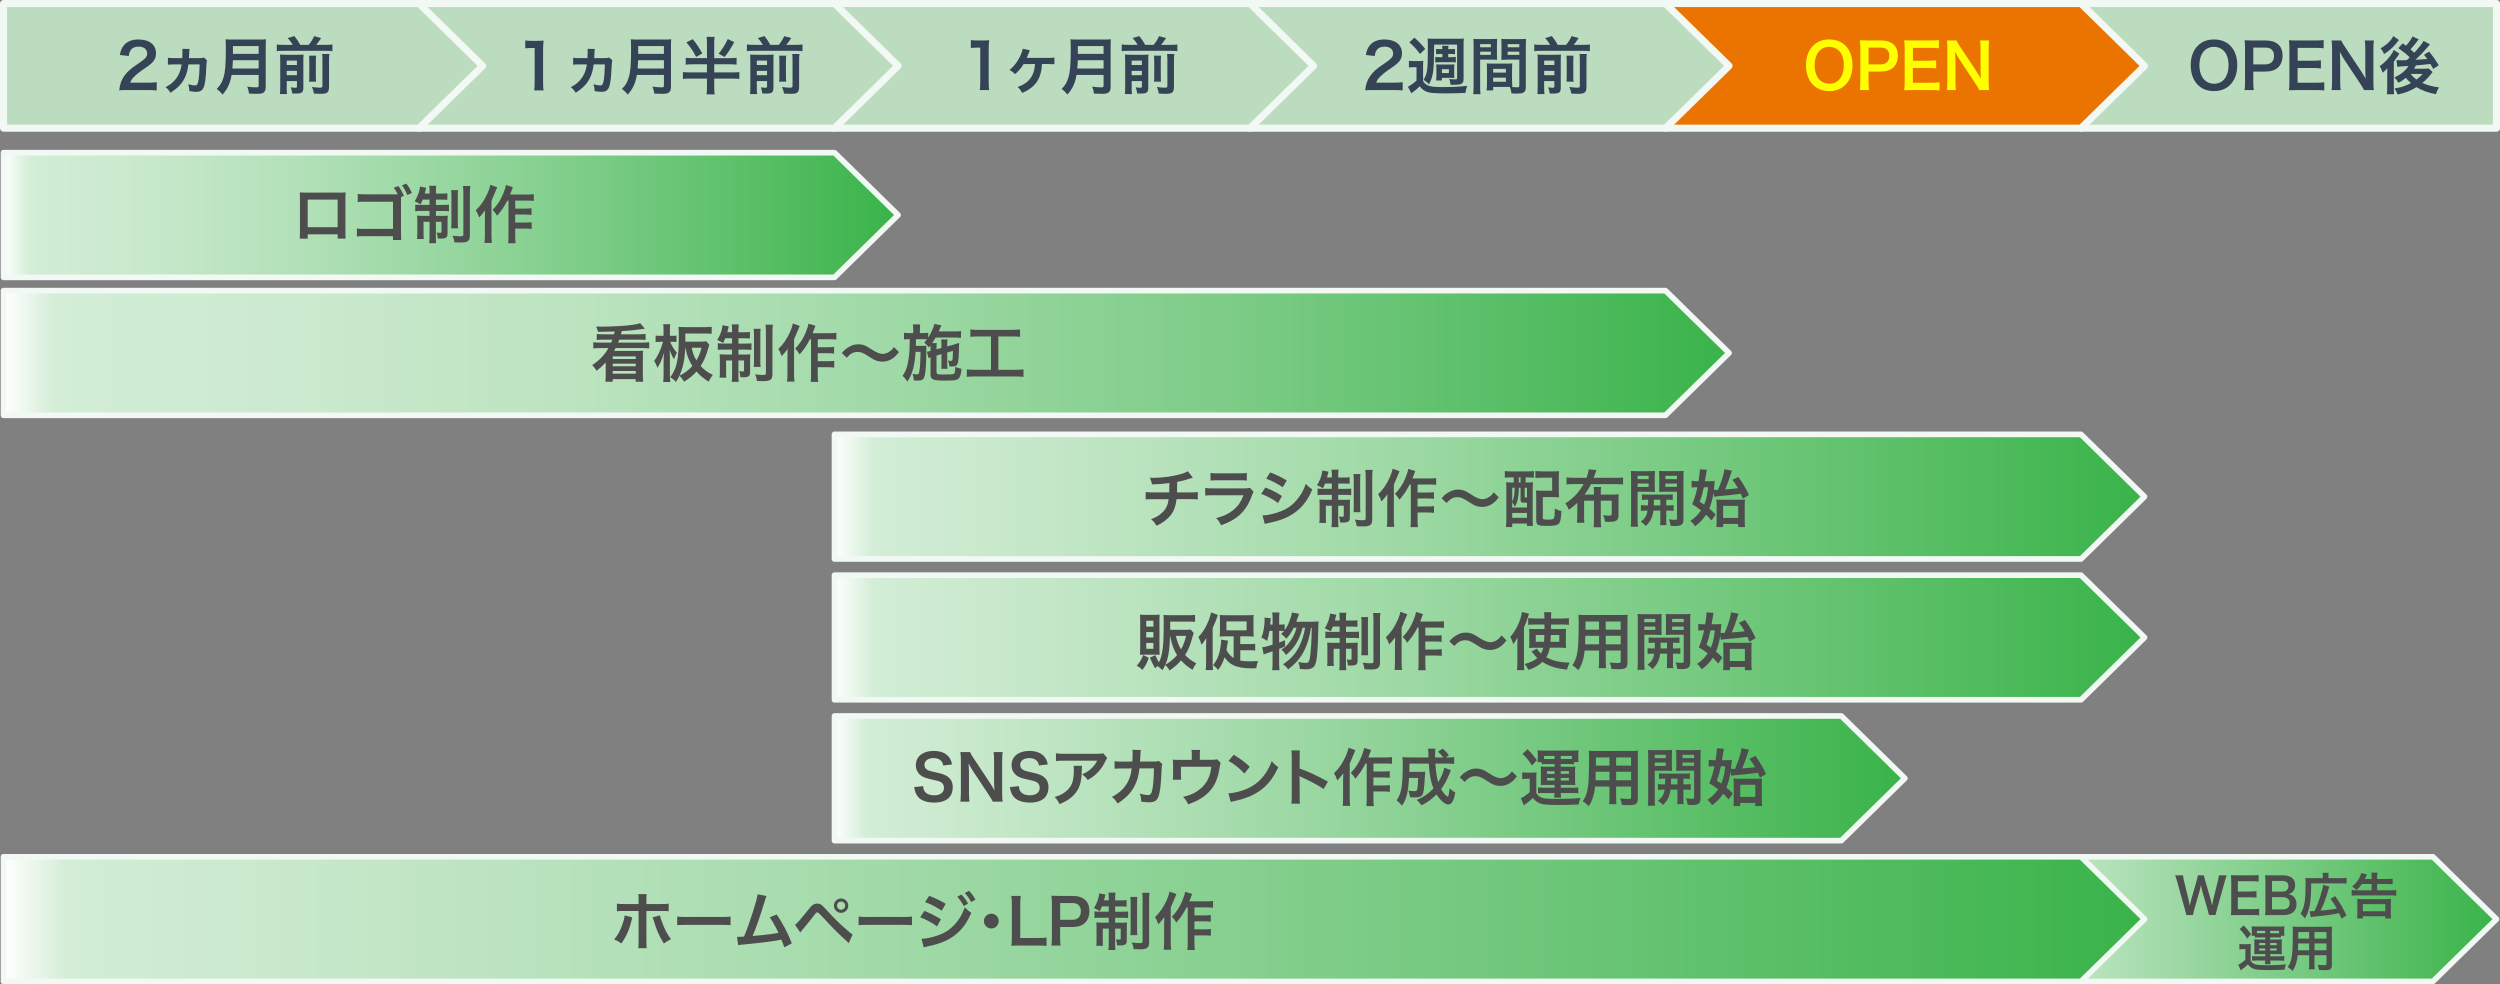 <?xml version="1.0" encoding="UTF-8"?><svg id="_レイヤー_2" xmlns="http://www.w3.org/2000/svg" xmlns:xlink="http://www.w3.org/1999/xlink" viewBox="0 0 1002.83 394.82"><rect x="0" y="0" width="1002.83" height="394.82" fill="#808080" stroke="none"/><defs><style>.cls-1{fill:url(#_名称未設定グラデーション_7-2);}.cls-1,.cls-2,.cls-3,.cls-4,.cls-5,.cls-6,.cls-7{stroke-width:2.27px;}.cls-1,.cls-2,.cls-3,.cls-4,.cls-5,.cls-6,.cls-7,.cls-8,.cls-9{stroke:#f2f8f3;stroke-linecap:round;stroke-linejoin:round;}.cls-10{fill:#ff0;}.cls-11{fill:#344355;}.cls-12{fill:#4d4d4d;}.cls-2{fill:url(#_名称未設定グラデーション_4);}.cls-3{fill:url(#_名称未設定グラデーション_5);}.cls-4{fill:url(#_名称未設定グラデーション_7);}.cls-5{fill:url(#_名称未設定グラデーション_8);}.cls-6{fill:url(#_名称未設定グラデーション_6);}.cls-7{fill:url(#_名称未設定グラデーション_9);}.cls-8{fill:#eb7300;}.cls-8,.cls-9{stroke-width:2.83px;}.cls-9{fill:#bbdcbe;}</style><linearGradient id="_名称未設定グラデーション_4" x1="797.92" y1="368.69" x2="1001.42" y2="368.69" gradientUnits="userSpaceOnUse"><stop offset="0" stop-color="#fff"/><stop offset=".03" stop-color="#d3edd6"/><stop offset="1" stop-color="#39b349"/></linearGradient><linearGradient id="_名称未設定グラデーション_6" x1="1.42" y1="86.25" x2="360.24" y2="86.25" gradientUnits="userSpaceOnUse"><stop offset="0" stop-color="#fff"/><stop offset=".03" stop-color="#d3edd6"/><stop offset=".15" stop-color="#c9e9cd"/><stop offset=".34" stop-color="#b1e0b7"/><stop offset=".59" stop-color="#88d192"/><stop offset=".88" stop-color="#51bc5f"/><stop offset="1" stop-color="#39b349"/></linearGradient><linearGradient id="_名称未設定グラデーション_5" x1="1.42" y1="141.58" x2="693.58" y2="141.58" gradientUnits="userSpaceOnUse"><stop offset="0" stop-color="#fff"/><stop offset=".03" stop-color="#d3edd6"/><stop offset=".15" stop-color="#cdead0"/><stop offset=".32" stop-color="#bde4c1"/><stop offset=".5" stop-color="#a2daa9"/><stop offset=".71" stop-color="#7dcc87"/><stop offset=".92" stop-color="#4dba5c"/><stop offset="1" stop-color="#39b349"/></linearGradient><linearGradient id="_名称未設定グラデーション_9" x1="1.42" y1="368.69" x2="860.24" y2="368.69" gradientUnits="userSpaceOnUse"><stop offset="0" stop-color="#fff"/><stop offset=".03" stop-color="#d3edd6"/><stop offset=".16" stop-color="#c5e7c9"/><stop offset=".41" stop-color="#a2daa9"/><stop offset=".74" stop-color="#6ac576"/><stop offset="1" stop-color="#39b349"/></linearGradient><linearGradient id="_名称未設定グラデーション_7" x1="334.75" y1="199.23" x2="860.24" y2="199.23" gradientUnits="userSpaceOnUse"><stop offset="0" stop-color="#fff"/><stop offset=".03" stop-color="#d3edd6"/><stop offset=".16" stop-color="#c4e7c8"/><stop offset=".43" stop-color="#9ed9a5"/><stop offset=".78" stop-color="#61c26d"/><stop offset="1" stop-color="#39b349"/></linearGradient><linearGradient id="_名称未設定グラデーション_7-2" y1="255.71" y2="255.71" xlink:href="#_名称未設定グラデーション_7"/><linearGradient id="_名称未設定グラデーション_8" x1="334.75" y1="312.2" x2="764.11" y2="312.2" gradientUnits="userSpaceOnUse"><stop offset="0" stop-color="#fff"/><stop offset=".03" stop-color="#d3edd6"/><stop offset=".17" stop-color="#c3e7c7"/><stop offset=".45" stop-color="#9ad7a2"/><stop offset=".83" stop-color="#58be65"/><stop offset="1" stop-color="#39b349"/></linearGradient></defs><g id="_テキスト"><polygon class="cls-2" points="797.92 343.69 797.92 393.69 975.93 393.69 1001.42 368.69 975.93 343.69 797.92 343.69"/><polygon class="cls-9" points="1001.42 1.42 918.08 1.42 834.75 1.42 834.75 26.42 834.75 51.42 918.08 51.42 1001.42 51.42 1001.42 26.42 1001.42 1.42"/><polygon class="cls-8" points="668.08 1.42 668.08 26.42 668.08 51.42 751.42 51.42 834.75 51.42 860.24 26.42 834.75 1.42 751.42 1.42 668.08 1.42"/><polygon class="cls-9" points="501.42 1.42 501.42 26.42 501.42 51.42 584.75 51.42 668.08 51.42 693.58 26.42 668.08 1.42 584.75 1.42 501.42 1.42"/><polygon class="cls-9" points="334.75 1.42 334.75 26.42 334.75 51.42 418.08 51.42 501.42 51.42 526.91 26.42 501.42 1.42 418.08 1.42 334.75 1.42"/><polygon class="cls-9" points="168.08 1.42 168.08 26.42 168.08 51.42 251.42 51.42 334.75 51.42 360.24 26.42 334.75 1.42 251.42 1.42 168.08 1.42"/><polygon class="cls-6" points="1.42 61.25 1.42 111.25 334.75 111.25 360.24 86.25 334.75 61.25 1.42 61.25"/><polygon class="cls-3" points="1.42 116.58 1.42 166.58 668.08 166.58 693.58 141.58 668.08 116.58 1.42 116.58"/><polygon class="cls-9" points="1.42 1.42 1.42 26.42 1.42 51.42 84.75 51.42 168.08 51.42 193.58 26.42 168.08 1.42 84.75 1.42 1.42 1.42"/><path class="cls-11" d="m51.06,36.12c-1.95,0-2.35.03-3.22.12.15-1.42.33-2.3.65-3.2.67-1.82,1.8-3.42,3.42-4.9.87-.78,1.62-1.35,4.12-3.02,2.3-1.58,3-2.4,3-3.67,0-1.7-1.32-2.75-3.45-2.75-1.45,0-2.55.5-3.17,1.47-.42.6-.6,1.15-.77,2.3l-3.57-.42c.35-1.9.8-2.92,1.72-4,1.25-1.45,3.22-2.22,5.72-2.22,4.37,0,7.07,2.1,7.07,5.52,0,1.65-.55,2.85-1.77,4-.7.65-.95.85-4.2,3.07-1.1.78-2.35,1.83-2.97,2.5-.75.8-1.05,1.3-1.42,2.25h7c1.57,0,2.82-.08,3.65-.2v3.3c-1.17-.1-2.17-.15-3.77-.15h-8.02Z"/><path class="cls-11" d="m83.05,24.2q-.23.7-.4,4.6c-.12,2.92-.55,5.55-1.05,6.5-.55,1.05-1.42,1.55-2.72,1.55-.8,0-1.72-.1-2.92-.3-.05-1.22-.12-1.65-.47-2.75,1.27.33,2.22.47,2.77.47.77,0,1.1-.47,1.35-2.07.27-1.62.4-3.4.47-6.37h-4.5c-.27,2.17-.73,3.88-1.47,5.4-1.15,2.35-2.75,4.02-5.72,6-.77-1.2-1.05-1.52-2-2.27,1.55-.8,2.3-1.32,3.35-2.4,1.75-1.8,2.72-3.92,3.1-6.72h-3.12c-1.32,0-1.67.03-2.37.12v-2.8c.6.12,1.17.15,2.4.15h3.35c.05-.9.08-1.65.08-2.52,0-.53,0-.73-.08-1.2l2.95.05c-.1.5-.12.8-.17,2.05-.02.58-.02.85-.08,1.62h4c1.05,0,1.45-.05,2-.25l1.27,1.15Z"/><path class="cls-11" d="m92.91,30.05c-.23,1.27-.42,2.1-.72,2.97-.67,1.9-1.52,3.35-2.95,4.95-.72-.97-1.35-1.6-2.32-2.3,1.4-1.4,2.1-2.52,2.67-4.4.75-2.32,1-5.25,1-11.75,0-1.8-.03-2.9-.12-3.77.97.1,1.65.12,2.92.12h10.42c1.37,0,2.05-.02,2.9-.12-.1.67-.12,1.35-.12,2.82v16.2c0,1.25-.28,1.97-.9,2.37-.55.38-1.25.5-2.9.5-.8,0-1.62-.02-2.9-.1-.15-1.2-.3-1.77-.72-2.8,1.27.2,2.65.3,3.67.3.75,0,.92-.12.92-.67v-4.32h-10.85Zm10.85-2.55v-3.35h-10.35c0,.77-.05,1.32-.2,3.35h10.55Zm0-5.9v-3.12h-10.32v3.12h10.32Z"/><path class="cls-11" d="m117.43,18c-.62-1.05-1-1.58-2.02-2.75l2.7-.77c1.25,1.65,1.57,2.12,2.32,3.52h3.37c1-1.17,1.57-2.1,2.2-3.5l2.82.77c-.65,1.02-1.4,2.02-2,2.72h3.85c1.23,0,1.97-.05,2.67-.15v2.7c-.75-.12-1.4-.15-2.67-.15h-16.97c-1.2,0-1.9.02-2.67.15v-2.7c.97.12,1.4.15,2.67.15h3.72Zm-2.42,17.07c0,1.27.02,1.95.15,2.67h-2.87c.1-.83.12-1.55.12-2.85v-10.77c0-1.22-.02-1.62-.07-2.25.75.07,1.35.1,2.35.1h4.85c1.27,0,1.67-.03,2.22-.1-.05.6-.08,1.17-.08,2.5v10.75c0,1.92-.55,2.4-2.87,2.4-.37,0-.67,0-1.57-.02-.18-1.17-.25-1.47-.6-2.45.82.1,1.3.15,1.75.15.6,0,.73-.1.73-.55v-2.12h-4.1v2.55Zm4.1-9v-1.75h-4.1v1.75h4.1Zm0,4.1v-1.75h-4.1v1.75h4.1Zm7.7-7.85c-.1.7-.12,1.12-.12,2.38v5.35c0,1.6.03,1.97.1,2.7h-2.82c.08-.72.1-1.17.1-2.67v-5.4c0-1.15-.02-1.6-.12-2.35h2.87Zm5.32-.67c-.12.7-.15,1.4-.15,2.65v10.52c0,1.1-.17,1.75-.57,2.15-.52.5-1.2.67-2.8.67-.6,0-1.12-.02-2.7-.1-.15-1.02-.33-1.62-.77-2.65,1.37.2,2.3.28,3.05.28,1.02,0,1.15-.1,1.15-.8v-10.15c0-1.4-.02-1.85-.12-2.57h2.92Z"/><path class="cls-11" d="m214.27,36.27c.15-.97.2-1.95.2-3.27v-13.75h-1.2c-.92,0-1.65.05-2.57.15v-3.17c.77.12,1.32.15,2.5.15h2.3c1.27,0,1.65-.03,2.55-.12-.15,1.47-.2,2.62-.2,4.12v12.62c0,1.32.05,2.25.2,3.27h-3.77Z"/><path class="cls-11" d="m245.62,24.2q-.23.7-.4,4.6c-.12,2.92-.55,5.55-1.05,6.5-.55,1.05-1.42,1.55-2.72,1.55-.8,0-1.72-.1-2.92-.3-.05-1.22-.12-1.65-.48-2.75,1.27.33,2.22.47,2.77.47.77,0,1.1-.47,1.35-2.07.27-1.62.4-3.4.47-6.37h-4.5c-.27,2.17-.73,3.88-1.47,5.4-1.15,2.35-2.75,4.02-5.72,6-.77-1.2-1.05-1.52-2-2.27,1.55-.8,2.3-1.32,3.35-2.4,1.75-1.8,2.72-3.92,3.1-6.72h-3.12c-1.32,0-1.67.03-2.37.12v-2.8c.6.12,1.17.15,2.4.15h3.35c.05-.9.07-1.65.07-2.52,0-.53,0-.73-.07-1.2l2.95.05c-.1.5-.12.8-.17,2.05-.02.58-.02.85-.08,1.62h4c1.05,0,1.45-.05,2-.25l1.27,1.15Z"/><path class="cls-11" d="m255.47,30.05c-.23,1.27-.42,2.1-.72,2.97-.67,1.9-1.52,3.35-2.95,4.95-.72-.97-1.35-1.6-2.32-2.3,1.4-1.4,2.1-2.52,2.67-4.4.75-2.32,1-5.25,1-11.75,0-1.8-.03-2.9-.12-3.77.97.1,1.65.12,2.92.12h10.42c1.37,0,2.05-.02,2.9-.12-.1.67-.12,1.35-.12,2.82v16.2c0,1.25-.28,1.97-.9,2.37-.55.38-1.25.5-2.9.5-.8,0-1.62-.02-2.9-.1-.15-1.2-.3-1.77-.72-2.8,1.27.2,2.65.3,3.67.3.75,0,.92-.12.92-.67v-4.32h-10.85Zm10.85-2.55v-3.35h-10.35c0,.77-.05,1.32-.2,3.35h10.55Zm0-5.9v-3.12h-10.32v3.12h10.32Z"/><path class="cls-11" d="m292.55,23.33c1.3,0,2.2-.05,2.92-.15v2.75c-.77-.1-1.7-.15-2.92-.15h-6.05v3.27h7.1c1.35,0,2.27-.05,2.97-.15v2.77c-.75-.1-1.67-.15-3-.15h-7.07v3.25c0,1.4.05,2.07.17,3.1h-3.25c.1-.65.17-1.8.17-3.15v-3.2h-6.65c-1.3,0-2.27.05-3,.15v-2.77c.7.1,1.67.15,3,.15h6.65v-3.27h-5.57c-1.23,0-2.17.05-2.95.15v-2.75c.77.1,1.72.15,2.95.15h5.57v-5.47c0-1.4-.05-2.12-.15-3.07h3.22c-.15.92-.17,1.62-.17,3.05v5.5h6.05Zm-14.67-7.62c1.5,1.8,2.67,3.57,3.82,5.72l-2.45,1.4c-1.3-2.47-2.22-3.82-3.92-5.85l2.55-1.27Zm16.65,1.2c-1.77,3.15-2.42,4.15-3.9,5.95l-2.37-1.33c1.57-1.9,2.6-3.55,3.67-5.87l2.6,1.25Z"/><path class="cls-11" d="m306,18c-.62-1.05-1-1.58-2.02-2.75l2.7-.77c1.25,1.65,1.57,2.12,2.32,3.52h3.37c1-1.17,1.57-2.1,2.2-3.5l2.82.77c-.65,1.02-1.4,2.02-2,2.72h3.85c1.23,0,1.97-.05,2.67-.15v2.7c-.75-.12-1.4-.15-2.67-.15h-16.97c-1.2,0-1.9.02-2.67.15v-2.7c.97.12,1.4.15,2.67.15h3.72Zm-2.42,17.07c0,1.27.02,1.95.15,2.67h-2.87c.1-.83.12-1.55.12-2.85v-10.77c0-1.22-.02-1.62-.07-2.25.75.07,1.35.1,2.35.1h4.85c1.27,0,1.67-.03,2.22-.1-.05.6-.08,1.17-.08,2.5v10.75c0,1.92-.55,2.4-2.87,2.4-.37,0-.67,0-1.57-.02-.18-1.17-.25-1.47-.6-2.45.82.1,1.3.15,1.75.15.6,0,.73-.1.73-.55v-2.12h-4.1v2.55Zm4.1-9v-1.75h-4.1v1.75h4.1Zm0,4.1v-1.75h-4.1v1.75h4.1Zm7.7-7.85c-.1.7-.12,1.12-.12,2.38v5.35c0,1.6.03,1.97.1,2.7h-2.82c.08-.72.1-1.17.1-2.67v-5.4c0-1.15-.02-1.6-.12-2.35h2.87Zm5.32-.67c-.12.7-.15,1.4-.15,2.65v10.52c0,1.1-.17,1.75-.57,2.15-.52.5-1.2.67-2.8.67-.6,0-1.12-.02-2.7-.1-.15-1.02-.33-1.62-.77-2.65,1.37.2,2.3.28,3.05.28,1.02,0,1.15-.1,1.15-.8v-10.15c0-1.4-.02-1.85-.12-2.57h2.92Z"/><path class="cls-11" d="m393.01,36.12c.15-.97.2-1.95.2-3.25v-13.77h-1.2c-.92,0-1.65.05-2.57.15v-3.17c.77.12,1.32.15,2.5.15h2.3c1.27,0,1.65-.02,2.55-.12-.15,1.47-.2,2.62-.2,4.12v12.65c0,1.32.05,2.22.2,3.25h-3.77Z"/><path class="cls-11" d="m417.98,25.68c-.33,5.95-2.57,9.25-7.95,11.62-.6-1.15-.9-1.55-1.85-2.4,1.97-.75,2.87-1.25,3.87-2.1,1.92-1.65,2.95-3.97,3.12-7.12l-4.57.03c-.92,1.52-1.92,2.7-3.4,4.02-.88-.82-1.2-1.07-2.22-1.67,1.82-1.52,3.12-3.22,4.22-5.47.57-1.15.9-2.15,1.05-3.05l2.9.65c-.17.35-.2.38-.4.88-.45,1.2-.7,1.72-.95,2.17q.12-.03.27-.03h8.72c.97,0,1.6-.05,2.17-.15v2.7q-.6-.08-2.32-.08h-2.67Z"/><path class="cls-11" d="m431.83,30.05c-.23,1.27-.42,2.1-.72,2.97-.68,1.9-1.52,3.35-2.95,4.95-.72-.97-1.35-1.6-2.32-2.3,1.4-1.4,2.1-2.52,2.67-4.4.75-2.32,1-5.25,1-11.75,0-1.8-.03-2.9-.12-3.77.97.1,1.65.12,2.92.12h10.42c1.37,0,2.05-.02,2.9-.12-.1.67-.12,1.35-.12,2.82v16.2c0,1.25-.27,1.97-.9,2.37-.55.38-1.25.5-2.9.5-.8,0-1.62-.02-2.9-.1-.15-1.2-.3-1.77-.72-2.8,1.27.2,2.65.3,3.67.3.75,0,.92-.12.92-.67v-4.32h-10.85Zm10.85-2.55v-3.35h-10.35c0,.77-.05,1.32-.2,3.35h10.55Zm0-5.9v-3.12h-10.32v3.12h10.32Z"/><path class="cls-11" d="m456.36,18c-.62-1.05-1-1.58-2.02-2.75l2.7-.77c1.25,1.65,1.57,2.12,2.32,3.52h3.37c1-1.17,1.57-2.1,2.2-3.5l2.82.77c-.65,1.02-1.4,2.02-2,2.72h3.85c1.23,0,1.97-.05,2.67-.15v2.7c-.75-.12-1.4-.15-2.67-.15h-16.97c-1.2,0-1.9.02-2.67.15v-2.7c.97.12,1.4.15,2.67.15h3.72Zm-2.42,17.07c0,1.27.02,1.95.15,2.67h-2.87c.1-.83.12-1.55.12-2.85v-10.77c0-1.22-.02-1.62-.07-2.25.75.07,1.35.1,2.35.1h4.85c1.27,0,1.67-.03,2.22-.1-.05.6-.08,1.17-.08,2.5v10.75c0,1.92-.55,2.4-2.87,2.4-.37,0-.67,0-1.57-.02-.18-1.17-.25-1.47-.6-2.45.82.1,1.3.15,1.75.15.6,0,.73-.1.73-.55v-2.12h-4.1v2.55Zm4.1-9v-1.75h-4.1v1.75h4.1Zm0,4.1v-1.75h-4.1v1.75h4.1Zm7.7-7.85c-.1.7-.12,1.12-.12,2.38v5.35c0,1.6.03,1.97.1,2.7h-2.82c.08-.72.1-1.17.1-2.67v-5.4c0-1.15-.02-1.6-.12-2.35h2.87Zm5.32-.67c-.12.7-.15,1.4-.15,2.65v10.52c0,1.1-.17,1.75-.57,2.15-.52.5-1.2.67-2.8.67-.6,0-1.12-.02-2.7-.1-.15-1.02-.33-1.62-.77-2.65,1.37.2,2.3.28,3.05.28,1.02,0,1.15-.1,1.15-.8v-10.15c0-1.4-.02-1.85-.12-2.57h2.92Z"/><path class="cls-11" d="m550.86,36.12c-1.95,0-2.35.03-3.22.12.15-1.42.33-2.3.65-3.2.67-1.82,1.8-3.42,3.42-4.9.88-.78,1.62-1.35,4.12-3.02,2.3-1.58,3-2.4,3-3.67,0-1.7-1.32-2.75-3.45-2.75-1.45,0-2.55.5-3.17,1.47-.42.6-.6,1.15-.77,2.3l-3.57-.42c.35-1.9.8-2.92,1.72-4,1.25-1.45,3.22-2.22,5.72-2.22,4.37,0,7.07,2.1,7.07,5.52,0,1.65-.55,2.85-1.78,4-.7.65-.95.85-4.2,3.07-1.1.78-2.35,1.83-2.97,2.5-.75.8-1.05,1.3-1.42,2.25h7c1.58,0,2.83-.08,3.65-.2v3.3c-1.17-.1-2.17-.15-3.77-.15h-8.02Z"/><path class="cls-11" d="m565.16,24.38c.65.1,1.05.12,2,.12h1.88c.75,0,1.32-.03,1.9-.12-.08.77-.1,1.38-.1,2.72v5.4c.37.65.6.95,1.1,1.3.55.38,1.1.65,1.62.75,1.03.25,2.5.38,4.3.38,4.62,0,7.37-.12,10.72-.5-.45,1.15-.55,1.52-.75,2.85-2.45.1-5.5.18-7.55.18-4.55,0-6.22-.12-7.6-.53-1.3-.42-2.15-1.02-3.17-2.3-.97.97-2.02,1.82-3.37,2.8l-1.38-2.65c.9-.42,2.3-1.4,3.45-2.45v-5.37h-1.35c-.7,0-1.07.03-1.7.12v-2.7Zm2.2-9.27c1.9,1.67,2.87,2.67,4.32,4.52l-2.08,2.02c-1.52-2.07-2.35-2.97-4.25-4.67l2-1.87Zm7.92,2.77v.77c0,3.8-.15,8.07-.35,9.62-.28,2.27-.6,3.35-1.72,5.57-.38-.52-1.2-1.22-2.15-1.82,1.55-2.72,1.7-4.02,1.7-13.6,0-1.4-.02-2.25-.12-2.97.75.08,1.22.1,2.65.1h9.3c1.5,0,1.9-.02,2.6-.1-.08.67-.1,1.17-.1,2.65v13.62c0,1.25-.4,1.82-1.4,2.1-.52.12-1.4.2-2.75.2-.35,0-.58,0-1.12-.02-.05-1.03-.17-1.6-.55-2.3.75.08,1.5.12,2.25.12.9,0,.97-.05.97-.62v-13.32h-9.2Zm3.3,3.75h-.42c-.85,0-1.53.02-2.1.08v-2.1c.62.07,1.3.1,2.1.1h.42v-.22c0-.38-.05-.83-.1-1.12h2.55c-.05.2-.1.8-.1,1.15v.2h.65c.8,0,1.47-.03,2.07-.1v2.1c-.58-.05-1.22-.08-2.07-.08h-.65v1.3h.95c.95,0,1.5-.03,2.1-.1v2.2c-.7-.08-1.27-.1-2.1-.1h-4.02c-.77,0-1.4.03-2.12.1v-2.2c.6.08,1.17.1,2.12.1h.73v-1.3Zm-2.47,10.65c.05-.48.08-.95.08-1.85v-3c0-.6-.03-1.07-.08-1.62.57.05,1,.08,1.55.08h4.17c.6,0,1.05-.03,1.55-.08-.03.62-.05.97-.05,1.57v2.57c0,.62.03.95.05,1.33-.33-.03-.73-.05-1.15-.05h-3.85v1.05h-2.27Zm2.27-2.97h2.82v-1.55h-2.82v1.55Z"/><path class="cls-11" d="m593.73,34.72c0,1.5.05,2.4.15,3.07h-2.92c.1-.75.15-1.55.15-3.1v-16.32c0-1.3-.02-2-.1-2.8.7.08,1.35.1,2.57.1h4.42c1.3,0,1.88-.02,2.55-.1-.05.8-.08,1.35-.08,2.32v3.82c0,1.15.03,1.72.08,2.27-.65-.05-1.42-.08-2.3-.08h-4.52v10.8Zm0-15.77h4.3v-1.25h-4.3v1.25Zm0,3.05h4.3v-1.28h-4.3v1.28Zm12.82,10.75c0,.95.03,1.52.08,2.17.55.05,1.45.12,1.9.12.7,0,.92-.18.92-.67v-10.45h-4.92c-.88,0-1.67.03-2.3.08.05-.72.07-1.2.07-2.27v-3.82c0-.85-.02-1.55-.07-2.32.67.08,1.27.1,2.55.1h4.8c1.25,0,1.88-.02,2.57-.1-.08.9-.1,1.52-.1,2.77v16.37c0,1.5-.3,2.15-1.2,2.52-.52.22-1.27.3-2.82.3-.35,0-.45,0-1.72-.08-.15-1.12-.27-1.57-.65-2.57-.72-.03-1.2-.03-1.4-.03h-5.3v1.4h-2.65c.1-.6.17-1.6.17-2.5v-6.1c0-.87-.03-1.57-.08-2.25.72.08,1.3.1,2.32.1h5.57c1.05,0,1.6-.02,2.32-.1-.05.65-.08,1.27-.08,2.25v5.07Zm-7.6-3.62h5.1v-1.5h-5.1v1.5Zm0,3.65h5.1v-1.62h-5.1v1.62Zm5.82-13.82h4.67v-1.25h-4.67v1.25Zm0,3.05h4.67v-1.28h-4.67v1.28Z"/><path class="cls-11" d="m621.83,18c-.62-1.05-1-1.58-2.02-2.75l2.7-.77c1.25,1.65,1.58,2.12,2.33,3.52h3.37c1-1.17,1.57-2.1,2.2-3.5l2.82.77c-.65,1.02-1.4,2.02-2,2.72h3.85c1.22,0,1.97-.05,2.67-.15v2.7c-.75-.12-1.4-.15-2.67-.15h-16.97c-1.2,0-1.9.02-2.67.15v-2.7c.97.12,1.4.15,2.67.15h3.72Zm-2.42,17.07c0,1.27.02,1.95.15,2.67h-2.87c.1-.83.12-1.55.12-2.85v-10.77c0-1.22-.03-1.62-.08-2.25.75.07,1.35.1,2.35.1h4.85c1.27,0,1.67-.03,2.22-.1-.05.6-.08,1.17-.08,2.5v10.75c0,1.92-.55,2.4-2.87,2.4-.38,0-.67,0-1.57-.02-.18-1.17-.25-1.47-.6-2.45.83.1,1.3.15,1.75.15.6,0,.72-.1.72-.55v-2.12h-4.1v2.55Zm4.1-9v-1.75h-4.1v1.75h4.1Zm0,4.1v-1.75h-4.1v1.75h4.1Zm7.7-7.85c-.1.7-.12,1.12-.12,2.38v5.35c0,1.6.03,1.97.1,2.7h-2.82c.08-.72.1-1.17.1-2.67v-5.4c0-1.15-.03-1.6-.12-2.35h2.87Zm5.32-.67c-.12.7-.15,1.4-.15,2.65v10.52c0,1.1-.17,1.75-.58,2.15-.52.5-1.2.67-2.8.67-.6,0-1.12-.02-2.7-.1-.15-1.02-.33-1.62-.78-2.65,1.38.2,2.3.28,3.05.28,1.02,0,1.15-.1,1.15-.8v-10.15c0-1.4-.03-1.85-.12-2.57h2.92Z"/><path class="cls-10" d="m740.31,18.33c1.82,1.83,2.8,4.55,2.8,7.8,0,6.32-3.67,10.42-9.35,10.42s-9.32-4.07-9.32-10.42c0-3.22,1-6,2.85-7.8,1.72-1.7,3.8-2.5,6.45-2.5s4.87.8,6.57,2.5Zm-.7,7.8c0-2.52-.7-4.55-1.97-5.82-1.02-1-2.35-1.52-3.85-1.52-3.6,0-5.87,2.85-5.87,7.37,0,2.5.72,4.6,2.02,5.9,1.02,1,2.35,1.53,3.87,1.53,3.57,0,5.8-2.85,5.8-7.45Z"/><path class="cls-10" d="m746.04,36.12c.15-1,.2-1.87.2-3.22v-13.52c0-1.2-.05-2.1-.2-3.22,1.07.05,1.85.07,3.17.07h5.22c2.42,0,4.12.58,5.32,1.78,1.02,1,1.55,2.5,1.55,4.3,0,1.9-.58,3.45-1.67,4.6-1.22,1.22-2.92,1.8-5.32,1.8h-4.77v4.17c0,1.35.05,2.3.2,3.25h-3.7Zm8.27-10.3c2.3,0,3.55-1.22,3.55-3.42,0-1-.28-1.82-.83-2.4-.57-.62-1.4-.9-2.72-.9h-4.77v6.72h4.77Z"/><path class="cls-10" d="m778.01,36.3c-.9-.12-1.7-.17-3.22-.17h-7.8c-1.5,0-2.17.03-3.17.08.15-1,.2-1.82.2-3.3v-13.52c0-1.3-.05-2.05-.2-3.22,1,.05,1.65.07,3.17.07h7.55c1.25,0,2.07-.05,3.22-.17v3.3c-.95-.12-1.75-.17-3.22-.17h-7.2v5.15h6.07c1.3,0,2.15-.05,3.25-.17v3.27c-1.03-.15-1.7-.17-3.25-.17h-6.1v5.9h7.5c1.4,0,2.12-.05,3.2-.17v3.32Z"/><path class="cls-10" d="m793.97,36.12c-.42-.85-.88-1.57-1.6-2.67l-6.45-9.72c-.48-.75-1.1-1.83-1.7-3q.03.35.1,1.28c.02.47.07,1.6.07,2.17v8.2c0,1.67.08,2.85.2,3.75h-3.65c.12-.82.2-2.07.2-3.77v-12.9c0-1.3-.05-2.2-.2-3.22h3.9c.22.62.67,1.38,1.52,2.65l6.32,9.52c.6.9,1.4,2.2,1.95,3.2-.1-.98-.17-2.47-.17-3.52v-8.4c0-1.47-.05-2.5-.2-3.45h3.65c-.15,1-.2,1.92-.2,3.45v13.22c0,1.4.05,2.35.2,3.22h-3.95Z"/><path class="cls-11" d="m894.64,18.33c1.83,1.83,2.8,4.55,2.8,7.8,0,6.32-3.67,10.42-9.35,10.42s-9.32-4.07-9.32-10.42c0-3.22,1-6,2.85-7.8,1.72-1.7,3.8-2.5,6.45-2.5s4.87.8,6.57,2.5Zm-.7,7.8c0-2.52-.7-4.55-1.97-5.82-1.02-1-2.35-1.52-3.85-1.52-3.6,0-5.87,2.85-5.87,7.37,0,2.5.72,4.6,2.02,5.9,1.02,1,2.35,1.53,3.87,1.53,3.57,0,5.8-2.85,5.8-7.45Z"/><path class="cls-11" d="m900.36,36.12c.15-1,.2-1.87.2-3.22v-13.52c0-1.2-.05-2.1-.2-3.22,1.08.05,1.85.07,3.17.07h5.22c2.42,0,4.12.58,5.32,1.78,1.03,1,1.55,2.5,1.55,4.3,0,1.9-.57,3.45-1.67,4.6-1.22,1.22-2.92,1.8-5.32,1.8h-4.77v4.17c0,1.35.05,2.3.2,3.25h-3.7Zm8.27-10.3c2.3,0,3.55-1.22,3.55-3.42,0-1-.27-1.82-.82-2.4-.58-.62-1.4-.9-2.72-.9h-4.77v6.72h4.77Z"/><path class="cls-11" d="m932.34,36.3c-.9-.12-1.7-.17-3.22-.17h-7.8c-1.5,0-2.17.03-3.17.08.15-1,.2-1.82.2-3.3v-13.52c0-1.3-.05-2.05-.2-3.22,1,.05,1.65.07,3.17.07h7.55c1.25,0,2.07-.05,3.22-.17v3.3c-.95-.12-1.75-.17-3.22-.17h-7.2v5.15h6.07c1.3,0,2.15-.05,3.25-.17v3.27c-1.02-.15-1.7-.17-3.25-.17h-6.1v5.9h7.5c1.4,0,2.12-.05,3.2-.17v3.32Z"/><path class="cls-11" d="m948.29,36.12c-.42-.85-.88-1.57-1.6-2.67l-6.45-9.72c-.47-.75-1.1-1.83-1.7-3q.02.35.1,1.28c.03.47.08,1.6.08,2.17v8.2c0,1.67.08,2.85.2,3.75h-3.65c.12-.82.2-2.07.2-3.77v-12.9c0-1.3-.05-2.2-.2-3.22h3.9c.22.62.67,1.38,1.52,2.65l6.32,9.52c.6.9,1.4,2.2,1.95,3.2-.1-.98-.17-2.47-.17-3.52v-8.4c0-1.47-.05-2.5-.2-3.45h3.65c-.15,1-.2,1.92-.2,3.45v13.22c0,1.4.05,2.35.2,3.22h-3.95Z"/><path class="cls-11" d="m957.61,27.38c-.48.6-1,1.1-1.85,1.8-.42-1.32-.62-1.72-1.17-2.65,1.6-1.12,3-2.5,4.15-4.02.73-.95,1.23-1.8,1.5-2.47l2.25,1.47c-.23.3-.45.65-.68,1.02-.05.05-.15.2-.3.4-.45.65-1.07,1.5-1.27,1.8v10.12c0,1.4.03,2.12.1,2.95h-2.9c.1-.67.15-1.5.15-2.75v-4.6l.03-3.07Zm4.65-11.32c-.92,1.2-.95,1.22-1.57,1.95-1.22,1.37-2.7,2.62-4.35,3.67-.42-.97-.75-1.47-1.4-2.3,2.4-1.35,4.07-2.95,5.1-4.9l2.22,1.57Zm7.97-.32q-.23.27-.65.85c-.62.88-1.72,2.2-2.65,3.2.7.6.95.82,1.5,1.37,2.07-2.25,3.25-3.75,3.75-4.75l2.55,1.37c-.17.17-.35.4-.9,1.08-1.3,1.55-3.22,3.57-4.9,5.12q1.95-.08,4.75-.3c-.4-.55-.62-.85-1.33-1.72l2.07-1.27c1.4,1.72,2.4,3.17,3.85,5.5l-2.25,1.45c-.6-1.07-.75-1.37-1.1-1.97q-3.55.4-5.82.58c-.3.6-.42.83-.75,1.32h3.85c.83,0,1.58-.05,2.03-.1l1.55,1.42c-.17.22-.22.27-.4.52-.97,1.33-2.27,2.67-3.7,3.87,1.92.88,4.15,1.47,6.67,1.78-.6,1.07-.83,1.55-1.23,2.72-2.97-.52-5.72-1.52-7.8-2.82-2.32,1.47-4.55,2.35-7.57,2.95-.47-1.22-.65-1.57-1.25-2.42,2.6-.4,4.57-1.05,6.62-2.17-.97-.85-1.57-1.45-2.07-2.1-.97.83-1.62,1.25-2.95,2-.7-1.15-.83-1.33-1.65-2.17,2.65-1.17,4.6-2.77,5.65-4.6q-3.77.22-4.47.35l-.32-2.7c.47.05.92.08,1.52.08h.9q.38-.03,1.7-.05l1.2-1.1c-1.45-1.4-2.3-2.1-4.6-3.72l1.77-1.92c.65.47.83.6,1.3.95,1.2-1.3,2.32-2.87,2.62-3.72l2.5,1.15Zm-3.22,13.92c.75.97,1.32,1.53,2.35,2.25,1.1-.83,1.7-1.38,2.45-2.25h-4.8Z"/><path class="cls-12" d="m123.44,94v1.75h-3.22c.07-.6.1-1.2.1-2.15v-14.32c0-.95-.03-1.42-.1-2.1.6.05,1.12.08,2.12.08h14.2c1.07,0,1.52-.03,2.1-.08-.05.65-.08,1.15-.08,2.07v14.3c0,.92.03,1.6.1,2.17h-3.22v-1.72h-12Zm12-13.92h-12v11.07h12v-11.07Z"/><path class="cls-12" d="m160.86,79.06v14.65c.03,1.62.03,1.97.12,2.55h-3.35v-1.5l-11.4-.02c-2.22.02-2.3.02-3.07.12v-3.22c.87.15,1.32.17,3.12.17h11.37v-10.9h-10.95c-1.97,0-2.35.03-3.2.12v-3.25c.88.15,1.3.17,3.22.17h12.85c-.33-.7-1-1.82-1.6-2.65l1.82-.67c.97,1.3,1.52,2.3,2.22,3.95l-1.17.47Zm2.52-.85c-.6-1.47-1.3-2.75-2.15-3.87l1.77-.7c1.02,1.32,1.62,2.32,2.2,3.8l-1.82.77Z"/><path class="cls-12" d="m169.59,80.06c-.3.75-.45,1.08-.87,1.92-.98-.58-1.42-.8-2.37-1.22,1.02-1.67,1.72-3.37,1.97-4.95.12-.6.12-.75.12-.97l2.55.47c-.08.2-.2.62-.27,1-.05.28-.2.83-.33,1.33h1.92v-.7c0-1.2-.02-1.72-.15-2.42h2.85c-.12.62-.15,1.15-.15,2.38v.75h2.12c1.22,0,1.82-.03,2.47-.12v2.65c-.7-.08-1.32-.1-2.47-.1h-2.12v2.12h2.92c.97,0,1.6-.03,2.3-.1v2.65c-.62-.1-1.2-.12-2.4-.12h-2.82v1.97h2.42c1.1,0,1.62-.02,2.32-.1-.05.6-.07,1.1-.07,2.22v5c0,1.55-.62,2-2.77,2-.23,0-.45,0-1.15-.05-.05-1.03-.15-1.55-.45-2.38.4.05,1.05.1,1.32.1.48,0,.62-.1.62-.42v-4h-2.25v5.9c0,1.35.02,2.02.12,2.7h-2.82c.12-.78.15-1.4.15-2.72v-5.87h-2.4v4.47c0,1.07.02,1.77.1,2.42h-2.72c.1-.65.12-1.1.12-2.45v-4.6c0-.97-.02-1.65-.1-2.35.77.1,1.4.12,2.42.12h2.57v-1.97h-3.15c-1.15,0-1.87.03-2.57.12v-2.67c.65.1,1.25.12,2.22.12h3.5v-2.12h-2.72Zm14.17-3.8c-.1.67-.12,1.35-.12,2.6v10.07c0,1.5.02,2.02.12,2.65h-2.8c.1-.65.12-1.1.12-2.67v-10c0-1.27-.03-1.97-.15-2.65h2.82Zm4.9-1.65c-.12.72-.17,1.47-.17,3.02v16.7c0,1.33-.23,1.95-.82,2.38-.62.42-1.35.57-3.02.57-.12,0-.9-.02-2.37-.07-.15-1.17-.3-1.7-.75-2.67,1.17.17,2.32.25,3.22.25s1.12-.15,1.12-.75v-16.32c0-1.5-.05-2.3-.15-3.1h2.95Z"/><path class="cls-12" d="m199.44,75.11c-.27.62-.35.8-.58,1.4q-.4,1.07-1.7,4v13.85c0,1.17.05,2.17.17,3.1h-3c.12-.95.18-1.8.18-3.1v-7.12c0-.62,0-.75.07-2.85-.87,1.17-1.5,1.95-2.4,2.87-.35-1.15-.7-1.87-1.32-2.92,1.85-1.67,3.47-4.02,4.75-6.9.55-1.3.9-2.32,1.05-3.3l2.77.97Zm4.07,5.35c-1.1,2.22-2.4,4.17-4.1,6.1-.6-1.03-.95-1.47-1.8-2.35,1.9-1.95,3.12-3.85,4.2-6.37.62-1.5,1-2.75,1.12-3.62l2.82.83c-.25.6-.32.82-.5,1.32-.38,1.05-.4,1.12-.62,1.67h6.8c1.22,0,2-.05,2.7-.15v2.7c-.73-.08-1.6-.12-2.7-.12h-4.75v3.2h4.07c1.05,0,1.72-.05,2.47-.15v2.7c-.8-.1-1.55-.15-2.5-.15h-4.05v3.2h4.1c1.07,0,1.75-.03,2.5-.15v2.72c-.83-.1-1.55-.15-2.5-.15h-4.1v2.88c0,1.5.05,2.3.17,3h-3.02c.12-.72.15-1.47.15-3v-14.1h-.48Z"/><path class="cls-12" d="m246.3,134.11q.12-.58.25-1.15c-3.8.12-6.02.17-6.67.17-.25-1.05-.3-1.12-.77-2.15.9.02,1.5.05,1.87.05,4.82,0,10.37-.33,13.1-.78,1.37-.22,2.02-.38,2.7-.62l1.9,2.22q-.3.03-1,.15c-2.6.38-5.72.7-8.27.83-.12.52-.12.55-.33,1.27h7.22c1.02,0,1.87-.05,2.67-.15v2.42c-.7-.08-1.5-.12-2.47-.12h-8.1c-.17.5-.25.7-.45,1.17h9.7c1.12,0,1.97-.05,2.77-.15v2.5c-.77-.1-1.55-.15-2.77-.15h-10.7c-.32.65-.4.75-.6,1.15h9.27c1.27,0,1.77-.02,2.35-.07-.08.72-.1,1.27-.1,2.47v7.4c0,1.27.02,1.82.12,2.55h-3v-1.03h-9.2v1.03h-2.95c.08-.7.12-1.33.12-2.55v-5.17c-1,1.12-2.12,2.17-3.65,3.35-.67-1.1-1-1.52-1.77-2.3,2.85-1.85,4.95-4.02,6.52-6.82h-3.35c-1.2,0-1.92.03-2.72.15v-2.5c.75.1,1.72.15,2.72.15h4.45c.2-.5.32-.75.48-1.17h-3.8c-1,0-1.72.05-2.47.12v-2.4c.73.1,1.45.12,2.47.12h4.45Zm-.5,8.85v1.05h9.22v-1.05h-9.22Zm0,2.92v1.05h9.22v-1.05h-9.22Zm0,2.95v1.07h9.22v-1.07h-9.22Z"/><path class="cls-12" d="m268.82,137.11c.15.35.27.62.52,1.15.75,1.45,1.25,2.15,2.2,3.22-.6,1.1-.8,1.52-1.17,2.65-.75-1.22-.77-1.3-1.75-3.65.05.8.1,2.08.1,3.52v6.17c0,1.32.05,2.27.15,3.07h-2.85c.12-.8.17-1.8.17-3.07v-5.22c0-.78.05-1.67.2-3.47-1.07,3.25-1.52,4.25-2.67,6.05-.38-1.12-.73-1.85-1.32-2.77,1.45-1.88,2.62-4.35,3.57-7.65h-1.12c-.72,0-1.37.05-1.87.1v-2.6c.42.07,1.02.1,1.87.1h1.32v-2.07c0-1.33-.02-1.9-.15-2.6h2.82c-.08.65-.12,1.4-.12,2.6v2.07h1.1c.73,0,1.12-.03,1.55-.1v2.57c-.42-.05-.82-.08-1.32-.08h-1.22Zm12.42-.08c1.05,0,1.67-.02,2.07-.12l1.22,1.38q-.12.3-.38,1.25c-.8,2.97-1.75,5.22-3.1,7.3,1.42,1.52,2.62,2.4,4.87,3.55-.82,1.03-1.07,1.45-1.65,2.72-2.67-1.8-3.42-2.42-4.87-4.1-1.52,1.72-2.8,2.75-5.02,4.1-.45-.85-1.12-1.72-1.82-2.4,2.22-1.15,3.8-2.35,5.17-3.9-.62-.97-1.07-1.82-1.57-3.02-.6-1.5-.85-2.33-1.22-4.27h-.08c-.2,5.87-1.3,9.97-3.72,13.7-.55-.7-1.35-1.35-2.3-1.87,2.67-3.55,3.45-7.22,3.45-16.25,0-2.37-.02-2.9-.1-4,.85.1,1.77.12,2.85.12h7.67c1.17,0,2-.05,2.77-.15v2.83c-.75-.08-1.6-.12-2.72-.12h-7.85v3.27h6.32Zm-3.77,2.47c.42,2.1.87,3.32,1.9,5.05.95-1.6,1.4-2.72,2.05-5.05h-3.95Z"/><path class="cls-12" d="m290.95,135.68c-.3.75-.45,1.08-.87,1.92-.98-.58-1.42-.8-2.37-1.22,1.02-1.67,1.72-3.37,1.97-4.95.12-.6.12-.75.12-.97l2.55.47c-.08.2-.2.62-.27,1-.05.28-.2.83-.33,1.33h1.92v-.7c0-1.2-.03-1.72-.15-2.42h2.85c-.12.62-.15,1.15-.15,2.38v.75h2.12c1.22,0,1.82-.03,2.47-.12v2.65c-.7-.08-1.32-.1-2.47-.1h-2.12v2.12h2.92c.97,0,1.6-.03,2.3-.1v2.65c-.62-.1-1.2-.12-2.4-.12h-2.82v1.97h2.42c1.1,0,1.62-.02,2.32-.1-.05.6-.07,1.1-.07,2.22v5c0,1.55-.62,2-2.77,2-.23,0-.45,0-1.15-.05-.05-1.03-.15-1.55-.45-2.38.4.05,1.05.1,1.32.1.48,0,.62-.1.62-.42v-4h-2.25v5.9c0,1.35.02,2.02.12,2.7h-2.82c.12-.78.15-1.4.15-2.72v-5.87h-2.4v4.47c0,1.07.02,1.77.1,2.42h-2.72c.1-.65.12-1.1.12-2.45v-4.6c0-.97-.02-1.65-.1-2.35.77.1,1.4.12,2.42.12h2.57v-1.97h-3.15c-1.15,0-1.87.03-2.57.12v-2.67c.65.1,1.25.12,2.22.12h3.5v-2.12h-2.72Zm14.17-3.8c-.1.67-.12,1.35-.12,2.6v10.07c0,1.5.02,2.02.12,2.65h-2.8c.1-.65.12-1.1.12-2.67v-10c0-1.27-.02-1.97-.15-2.65h2.82Zm4.9-1.65c-.12.72-.17,1.47-.17,3.02v16.7c0,1.33-.23,1.95-.82,2.38-.62.42-1.35.57-3.02.57-.12,0-.9-.02-2.37-.07-.15-1.17-.3-1.7-.75-2.67,1.17.17,2.32.25,3.22.25s1.12-.15,1.12-.75v-16.32c0-1.5-.05-2.3-.15-3.1h2.95Z"/><path class="cls-12" d="m320.8,130.73c-.27.62-.35.8-.58,1.4q-.4,1.07-1.7,4v13.85c0,1.17.05,2.17.17,3.1h-3c.12-.95.18-1.8.18-3.1v-7.12c0-.62,0-.75.07-2.85-.87,1.17-1.5,1.95-2.4,2.87-.35-1.15-.7-1.87-1.32-2.92,1.85-1.67,3.47-4.02,4.75-6.9.55-1.3.9-2.32,1.05-3.3l2.77.97Zm4.07,5.35c-1.1,2.22-2.4,4.17-4.1,6.1-.6-1.03-.95-1.47-1.8-2.35,1.9-1.95,3.12-3.85,4.2-6.37.62-1.5,1-2.75,1.12-3.62l2.82.83c-.25.6-.32.82-.5,1.32-.37,1.05-.4,1.12-.62,1.67h6.8c1.22,0,2-.05,2.7-.15v2.7c-.73-.08-1.6-.12-2.7-.12h-4.75v3.2h4.07c1.05,0,1.72-.05,2.47-.15v2.7c-.8-.1-1.55-.15-2.5-.15h-4.05v3.2h4.1c1.07,0,1.75-.03,2.5-.15v2.72c-.82-.1-1.55-.15-2.5-.15h-4.1v2.88c0,1.5.05,2.3.17,3h-3.02c.12-.72.15-1.47.15-3v-14.1h-.48Z"/><path class="cls-12" d="m337.68,141.63c.92-1.12,1.37-1.53,2.47-2.22,1.52-.95,2.65-1.3,4.1-1.3,1.15,0,2.15.22,3.22.75q.65.32,2.27,1.37c1.9,1.22,3.22,1.75,4.42,1.75.52,0,1.25-.2,1.85-.47,1.07-.55,1.72-1.1,2.6-2.27l2,2c-1.02,1.3-1.55,1.82-2.37,2.42-1.27.95-2.7,1.42-4.32,1.42-.75,0-1.52-.12-2.2-.35-.97-.33-1.47-.57-3.42-1.85-2.2-1.4-2.97-1.7-4.3-1.7-1.62,0-2.77.6-4.35,2.3l-1.97-1.85Z"/><path class="cls-12" d="m375.67,142.65v6.55c0,.5.1.73.35.83.35.15,1.07.2,2.22.2,3.5,0,4.1-.05,4.45-.35.35-.25.45-.9.5-2.72,1.12.47,1.42.57,2.5.77-.2,2.32-.55,3.42-1.3,4.02-.73.6-1.62.72-5.65.72-4.45,0-5.47-.45-5.47-2.4v-6.95c-.32.1-.57.2-.82.33l-.62-2.55.27-.05c.58-.1.65-.12,1.17-.28v-1.22c0-.38,0-.6-.02-.97-.23.3-.32.42-.62.8-.67-.92-1.1-1.35-1.9-1.95.57-.62.75-.83,1.12-1.33-.57-.05-.87-.05-1.75-.05h-2.67q-.02,2.32-.05,2.7h2.35c.85,0,1.35-.02,1.9-.1-.02.2-.05,1.12-.05,1.27v1.12c0,1.57-.1,4.82-.2,6.27-.2,2.72-.48,4.05-1.02,4.7-.38.45-1.07.65-2.22.65q-.18,0-.9-.03-.27-.02-.67-.02c-.08-1.17-.18-1.75-.5-2.65.15.05.27.05.35.08.62.1,1,.15,1.37.15.7,0,.82-.2,1.05-1.6.25-1.6.4-4.35.42-7.45h-1.97c-.25,3.02-.45,4.55-.85,6.17-.57,2.37-1.3,4.07-2.47,5.75-.65-1.03-1.15-1.62-1.9-2.28,1.4-2.07,2.02-3.9,2.42-7.07.38-2.82.4-3.57.45-7.67h-.28c-.87,0-1.57.05-2.05.12v-2.7c.73.12,1.2.15,2.3.15h1.42v-1.3c0-.9-.05-1.55-.15-2.2h2.95c-.1.7-.12,1.15-.12,2.2v1.3h1.07c1.07,0,1.62-.03,2.27-.12v1.92c1.15-1.72,2.2-4.1,2.45-5.47l2.82.55c-.12.18-.25.48-.42.95-.08.17-.25.58-.65,1.5h6.37c1.1,0,1.92-.05,2.57-.15v2.7c-.6-.05-1.65-.1-2.55-.1h-7.6c-.48.8-.82,1.37-1.4,2.22h1.85c-.1.65-.12.92-.12,1.95v.55l1.97-.53v-1.35c0-.9-.05-1.65-.1-2.07h2.57c-.1.47-.15,1.08-.15,1.95v.85l2.52-.7c.12-.03.43-.12.88-.28.23-.07.42-.15.6-.2.45-.1.48-.12.77-.25-.12,6.07-.25,7.6-.65,8.5-.35.75-.87.97-2.27.97q-.17,0-.97-.03c-.1-.95-.25-1.52-.57-2.35.47.1.85.15,1.2.15.52,0,.6-.15.7-1.2.07-.87.1-1.75.1-2.82l-2.3.65v4.45c0,1.12.03,1.5.1,2.08h-2.52c.08-.65.1-1,.1-2.08v-3.8l-1.97.58Z"/><path class="cls-12" d="m392.47,134.96c-1.38,0-2.25.05-3.22.15v-2.95c.87.1,1.72.15,3.25.15h13.45c1.47,0,2.27-.05,3.22-.15v2.95c-1.02-.1-1.85-.15-3.2-.15h-5.5v13.37h6.7c1.45,0,2.4-.05,3.4-.17v3.02c-.92-.12-2.05-.17-3.4-.17h-15.95c-1.3,0-2.35.05-3.4.17v-3.02c1.02.12,1.92.17,3.45.17h6.25v-13.37h-5.05Z"/><polygon class="cls-7" points="1.42 343.69 1.42 393.69 834.75 393.69 860.24 368.69 834.75 343.69 1.42 343.69"/><path class="cls-12" d="m253.65,367.98c-.08.3-.1.32-.2.77-.87,3.85-2.22,6.97-4.2,9.7-1.23-.88-1.65-1.1-2.9-1.6,1.65-1.97,2.55-3.7,3.5-6.57.45-1.32.62-2.1.73-3.07l3.07.78Zm2.52-6.75c0-1.25-.03-1.87-.15-2.57h3.37c-.08.72-.1,1.08-.1,2.65v1.33h5.72c1.72,0,2.27-.03,3.22-.17v3.07c-.87-.1-1.52-.12-3.17-.12h-5.77v12.12c0,1.27.02,2,.12,2.8h-3.4c.12-.8.15-1.52.15-2.82v-12.1h-5.55c-1.62,0-2.27.02-3.15.12v-3.07c.95.15,1.5.17,3.2.17h5.5v-1.4Zm8.57,5.97c.17.85.38,1.5.87,2.8,1.12,3.02,2.05,4.77,3.55,6.72-1.3.67-1.72.92-2.87,1.75-1.9-3.02-2.92-5.37-4.1-9.35-.2-.7-.23-.77-.4-1.17l2.95-.75Z"/><path class="cls-12" d="m271.63,367.65c1.1.15,1.57.17,4.05.17h13.32c2.47,0,2.95-.02,4.05-.17v3.47c-1-.12-1.27-.12-4.07-.12h-13.27c-2.8,0-3.07,0-4.07.12v-3.47Z"/><path class="cls-12" d="m307.5,359.4c-.27.55-.3.6-.65,1.8-1.9,6.25-3.35,10.4-4.95,14.25,3.92-.3,8.25-.82,10.4-1.27-.27-.6-.57-1.15-1.17-2.27-1.1-2.07-1.55-2.8-2.37-3.97l2.82-1.1c2.32,3.4,4.52,7.6,6.05,11.57l-3.02,1.58q-.33-1.03-1.2-3.1-.33.08-.9.2c-2.52.52-6.67,1.05-14.15,1.77-1.4.12-1.77.17-2.27.3l-.45-3.37h.65c.5,0,1.1-.03,2.15-.08,1.32-3.15,2.32-5.97,3.62-10.07,1.17-3.67,1.65-5.45,1.82-6.92l3.62.7Z"/><path class="cls-12" d="m318.88,370.97c.73-.4,2.02-1.88,5.37-6.07.85-1.1,1.38-1.65,1.88-1.97.52-.33,1.1-.47,1.7-.47,1.25,0,1.82.4,3.72,2.55,2.97,3.3,5.3,5.57,8.1,7.97,1.42,1.25,1.82,1.55,2.37,1.9l-1.57,3.42c-4.67-4.27-5.95-5.55-10.57-10.57q-1.6-1.75-2.02-1.75c-.4,0-.5.08-1.52,1.45-1.02,1.37-3.12,3.97-4.47,5.57-.4.47-.5.6-.85,1.05l-2.12-3.07Zm21.4-7.7c0,1.6-1.3,2.9-2.9,2.9s-2.87-1.3-2.87-2.9,1.3-2.87,2.87-2.87,2.9,1.3,2.9,2.87Zm-4.52,0c0,.9.72,1.65,1.62,1.65s1.65-.75,1.65-1.65-.72-1.62-1.65-1.62-1.62.72-1.62,1.62Z"/><path class="cls-12" d="m344.4,367.65c1.1.15,1.57.17,4.05.17h13.32c2.47,0,2.95-.02,4.05-.17v3.47c-1-.12-1.27-.12-4.07-.12h-13.27c-2.8,0-3.07,0-4.07.12v-3.47Z"/><path class="cls-12" d="m370.78,365.38c2.32.92,4.77,2.17,6.65,3.4l-1.55,2.82c-1.65-1.27-4.47-2.8-6.77-3.65l1.67-2.57Zm-1.12,11.2c1.95-.03,4.57-.6,7.22-1.62,4.57-1.6,8.32-5.7,10.12-11.02.97,1.05,1.45,1.45,2.6,2.22-3.1,7.57-8.37,11.67-17.32,13.42-1.07.23-1.27.28-1.75.42l-.87-3.42Zm3.05-17.25c2.35.9,4.85,2.1,6.65,3.22l-1.6,2.75c-2.02-1.37-4.85-2.85-6.67-3.42l1.62-2.55Zm13-.5c1.1,1.17,1.77,2.12,2.62,3.67l-1.75.92c-.82-1.53-1.52-2.52-2.62-3.72l1.75-.88Zm3.87,3.02c-.75-1.37-1.57-2.55-2.55-3.62l1.67-.88c1.12,1.15,1.82,2.1,2.6,3.52l-1.72.97Z"/><path class="cls-12" d="m400.62,369.47c0,1.65-1.32,2.97-2.97,2.97s-2.97-1.32-2.97-2.97,1.32-2.97,2.97-2.97,2.97,1.32,2.97,2.97Z"/><path class="cls-12" d="m419.8,379.45c-.9-.12-1.77-.17-3.55-.17h-7.4c-1.4,0-2.27.03-3.17.08.15-.92.2-1.85.2-3.3v-12.97c0-1.72-.05-2.62-.2-3.7h3.77c-.15,1.03-.2,1.85-.2,3.67v13.2h7c1.7,0,2.5-.05,3.55-.17v3.37Z"/><path class="cls-12" d="m421.75,379.27c.15-1,.2-1.87.2-3.22v-13.52c0-1.2-.05-2.1-.2-3.22,1.07.05,1.85.07,3.17.07h5.22c2.42,0,4.12.58,5.32,1.78,1.02,1,1.55,2.5,1.55,4.3,0,1.9-.57,3.45-1.67,4.6-1.22,1.22-2.92,1.8-5.32,1.8h-4.77v4.17c0,1.35.05,2.3.2,3.25h-3.7Zm8.27-10.3c2.3,0,3.55-1.22,3.55-3.42,0-1-.27-1.82-.82-2.4-.57-.62-1.4-.9-2.72-.9h-4.77v6.72h4.77Z"/><path class="cls-12" d="m442.05,363.58c-.3.75-.45,1.08-.87,1.92-.98-.58-1.42-.8-2.37-1.22,1.02-1.67,1.72-3.37,1.97-4.95.12-.6.12-.75.12-.97l2.55.47c-.08.2-.2.62-.27,1-.05.28-.2.83-.33,1.33h1.92v-.7c0-1.2-.02-1.72-.15-2.42h2.85c-.12.62-.15,1.15-.15,2.38v.75h2.12c1.22,0,1.82-.03,2.47-.12v2.65c-.7-.08-1.32-.1-2.47-.1h-2.12v2.12h2.92c.97,0,1.6-.03,2.3-.1v2.65c-.62-.1-1.2-.12-2.4-.12h-2.82v1.97h2.42c1.1,0,1.62-.02,2.32-.1-.05.6-.07,1.1-.07,2.22v5c0,1.55-.62,2-2.77,2-.23,0-.45,0-1.15-.05-.05-1.03-.15-1.55-.45-2.38.4.05,1.05.1,1.32.1.48,0,.62-.1.62-.42v-4h-2.25v5.9c0,1.35.02,2.02.12,2.7h-2.82c.12-.78.15-1.4.15-2.72v-5.87h-2.4v4.47c0,1.07.02,1.77.1,2.42h-2.72c.1-.65.12-1.1.12-2.45v-4.6c0-.97-.02-1.65-.1-2.35.77.1,1.4.12,2.42.12h2.57v-1.97h-3.15c-1.15,0-1.87.03-2.57.12v-2.67c.65.1,1.25.12,2.22.12h3.5v-2.12h-2.72Zm14.17-3.8c-.1.67-.12,1.35-.12,2.6v10.07c0,1.5.02,2.02.12,2.65h-2.8c.1-.65.12-1.1.12-2.67v-10c0-1.27-.03-1.97-.15-2.65h2.82Zm4.9-1.65c-.12.72-.17,1.47-.17,3.02v16.7c0,1.33-.23,1.95-.82,2.38-.62.42-1.35.57-3.02.57-.12,0-.9-.02-2.37-.07-.15-1.17-.3-1.7-.75-2.67,1.17.17,2.32.25,3.22.25s1.12-.15,1.12-.75v-16.32c0-1.5-.05-2.3-.15-3.1h2.95Z"/><path class="cls-12" d="m471.9,358.63c-.27.62-.35.8-.58,1.4q-.4,1.07-1.7,4v13.85c0,1.17.05,2.17.17,3.1h-3c.12-.95.18-1.8.18-3.1v-7.12c0-.62,0-.75.07-2.85-.87,1.17-1.5,1.95-2.4,2.87-.35-1.15-.7-1.87-1.32-2.92,1.85-1.67,3.47-4.02,4.75-6.9.55-1.3.9-2.32,1.05-3.3l2.77.97Zm4.07,5.35c-1.1,2.22-2.4,4.17-4.1,6.1-.6-1.03-.95-1.47-1.8-2.35,1.9-1.95,3.12-3.85,4.2-6.37.62-1.5,1-2.75,1.12-3.62l2.82.83c-.25.6-.32.82-.5,1.32-.38,1.05-.4,1.12-.62,1.67h6.8c1.22,0,2-.05,2.7-.15v2.7c-.73-.08-1.6-.12-2.7-.12h-4.75v3.2h4.07c1.05,0,1.72-.05,2.47-.15v2.7c-.8-.1-1.55-.15-2.5-.15h-4.05v3.2h4.1c1.07,0,1.75-.03,2.5-.15v2.72c-.83-.1-1.55-.15-2.5-.15h-4.1v2.88c0,1.5.05,2.3.17,3h-3.02c.12-.72.15-1.47.15-3v-14.1h-.48Z"/><path class="cls-12" d="m886.06,367.05c-.08-.48-.28-1.34-.48-2.02l-2.14-7.44c-.22-.78-.4-1.54-.58-2.56-.22,1.14-.42,1.92-.6,2.56l-2.12,7.44c-.24.9-.4,1.54-.46,2.02h-2.66q-.1-.5-.54-2.06l-3.18-11.48c-.34-1.16-.54-1.78-.8-2.38h3.2c.04.68.14,1.28.36,2.16l1.86,7.62c.14.62.36,1.64.48,2.34.26-1.24.4-1.8.56-2.36l2.22-7.72c.24-.84.38-1.5.44-2.04h2.46c.06.48.24,1.26.46,2l2.24,7.7c.14.52.24.92.56,2.42q.1-.46.22-1.16c.06-.32.22-1.1.26-1.28l1.86-7.54c.2-.76.32-1.58.34-2.14h3.2c-.28.68-.46,1.22-.78,2.38l-3.2,11.46c-.14.56-.24.92-.28,1.1q-.16.56-.22.98h-2.68Z"/><path class="cls-12" d="m906.22,367.19c-.72-.1-1.36-.14-2.58-.14h-6.24c-1.2,0-1.74.02-2.54.06.12-.8.16-1.46.16-2.64v-10.82c0-1.04-.04-1.64-.16-2.58.8.04,1.32.06,2.54.06h6.04c1,0,1.66-.04,2.58-.14v2.64c-.76-.1-1.4-.14-2.58-.14h-5.76v4.12h4.86c1.04,0,1.72-.04,2.6-.14v2.62c-.82-.12-1.36-.14-2.6-.14h-4.88v4.72h6c1.12,0,1.7-.04,2.56-.14v2.66Z"/><path class="cls-12" d="m911.12,367.05c-1.16,0-1.74.02-2.56.06.14-.84.18-1.42.18-2.7v-10.86c0-.92-.06-1.64-.16-2.46.84.04,1.16.04,2.52.04h4.72c3.1,0,4.84,1.4,4.84,3.9,0,1.22-.36,2.12-1.12,2.82-.44.42-.8.6-1.58.84,1.02.22,1.48.42,2.02.92.82.76,1.24,1.76,1.24,3.06,0,2.8-1.86,4.38-5.18,4.38h-4.92Zm4.42-9.4c1.52,0,2.42-.82,2.42-2.18,0-.64-.2-1.18-.52-1.48-.44-.4-1.12-.62-1.92-.62h-4.14v4.28h4.16Zm-4.16,7.14h4.3c1.78,0,2.78-.88,2.78-2.5,0-.8-.2-1.34-.64-1.74-.5-.44-1.26-.68-2.18-.68h-4.26v4.92Z"/><path class="cls-12" d="m931.74,351.25c0-.5-.02-.76-.1-1.14h2.46c-.08.34-.1.62-.1,1.18v.96h4.96c1.1,0,1.72-.04,2.32-.12v2.32c-.6-.08-1.16-.1-2.32-.1h-11.86c-.02,7.5-.6,10.8-2.52,14.06-.94-1.16-.96-1.16-1.76-1.88,1.56-2.58,2.02-5.22,2.02-11.52,0-1.5-.02-2.16-.08-2.86.62.08,1.2.1,2.08.1h4.9v-1Zm-5.26,14.24c.24.02.32.02.52.02.24,0,1-.02,1.42-.04,1.56-3.14,3.28-8.46,3.42-10.5l2.54.62c-.16.52-.18.62-.32,1.08-1.18,4-2,6.24-3.2,8.62,3.44-.32,4.26-.42,6.52-.82-.74-1.34-1.58-2.64-2.54-3.94l1.88-1.06c1.94,2.7,3.44,5.3,4.5,7.76l-1.98,1.28c-.4-1.04-.54-1.38-.92-2.2-2.78.54-2.94.56-5.1.84-.46.06-2.32.26-5.6.62-.36.04-.48.06-.7.1l-.44-2.38Z"/><path class="cls-12" d="m947.44,354.61c-.66.98-1.2,1.56-2.18,2.46-.64-.68-.82-.86-1.74-1.5,1.58-1.3,2.3-2.2,3.04-3.72.32-.64.54-1.24.62-1.68l2.32.62c-.48,1-.78,1.6-.88,1.8h2.72v-.7c0-.88-.02-1.3-.12-1.86h2.46c-.1.58-.14,1.04-.14,1.88v.68h4.04c1,0,1.6-.04,2.18-.12v2.26c-.54-.08-1.24-.12-2.16-.12h-4.06v2.52h5.38c1,0,1.68-.04,2.28-.12v2.28c-.66-.08-1.34-.12-2.26-.12h-13.34c-.92,0-1.56.04-2.28.12v-2.28c.68.08,1.28.12,2.2.12h5.82v-2.52h-3.9Zm-1.94,13.82c.08-.54.12-1.36.12-2.24v-3.7c0-.94-.02-1.38-.08-1.9.6.06,1.08.08,2,.08h9.58c.9,0,1.38-.02,1.98-.08-.06.52-.08.96-.08,1.9v3.72c0,1.02.04,1.64.12,2.22h-2.34v-.88h-8.98v.88h-2.32Zm2.32-2.9h9v-2.86h-9v2.86Z"/><path class="cls-12" d="m898.28,378.65c.54.08.86.1,1.6.1h1.48c.58,0,1.04-.02,1.52-.1-.06.62-.08,1.1-.08,2.18v4.48c.52.88,1.02,1.26,2.04,1.56.74.22,1.94.3,4.62.3,3.28,0,5.62-.1,7.54-.32-.34.86-.48,1.32-.6,2.12-2.7.12-4.38.16-6.7.16-1.2,0-2.9-.06-3.72-.12-1.96-.14-3.14-.72-4.26-2.12-.98.9-1.42,1.28-2.32,1.9-.16.12-.36.28-.58.46l-.98-2.28c.74-.32,1.66-.94,2.86-1.96v-4.3h-1.06c-.54,0-.82.02-1.36.1v-2.16Zm1.7-7.42c1.6,1.6,1.92,2,3,3.52l-1.58,1.72c-1.06-1.7-1.82-2.64-3.02-3.76l1.6-1.48Zm6.04,4.78c-.62,0-1.02.02-1.48.08v-.72h-1.34c.06-.42.08-.74.08-1.22v-1.24c0-.5-.02-.92-.08-1.32.58.06,1.08.08,1.94.08h9.32c.8,0,1.28-.02,1.9-.08-.06.38-.08.74-.08,1.28v1.2c0,.54.02.92.1,1.3h-1.44v.72c-.46-.06-.76-.08-1.46-.08h-2.84v.86h3.06c.84,0,1.18-.02,1.64-.06-.06.46-.08.84-.08,1.48v3.02c0,.66.02,1,.08,1.46-.66-.04-1.02-.06-1.64-.06h-3.04v.9h4.02c.82,0,1.16-.02,1.6-.1v1.88c-.5-.06-.84-.08-1.66-.08h-3.96c.02.66.04.98.12,1.46h-2.24c.08-.54.1-.78.12-1.46h-3.7c-.7,0-1.12.02-1.6.1v-1.9c.48.06,1.02.1,1.58.1h3.74v-.9h-2.86c-.74,0-1,0-1.6.06.06-.46.06-.66.06-1.46v-3.02c0-.88,0-1.04-.06-1.48.48.04.84.06,1.6.06h2.84v-.86h-2.64Zm2.64-2.62h-3.36v.96c.22.02.36.02.62.02h2.74v-.98Zm-2.42,4.88v.88h2.42v-.88h-2.42Zm0,2.18v.84h2.42v-.84h-2.42Zm7.44-6.08h.54v-.98h-3.58v.98h3.04Zm-3.04,4.78h2.62v-.88h-2.62v.88Zm0,2.14h2.62v-.84h-2.62v.84Z"/><path class="cls-12" d="m921.68,383.17c-.28,2.66-.88,4.54-2.04,6.32-.84-.8-1.12-1.02-1.94-1.58.72-1.04,1.18-2.1,1.46-3.38.2-.94.34-1.98.4-3.06.1-1.68.18-4.52.18-6.88,0-1.44-.02-2.08-.1-2.9.7.06,1.22.08,2.3.08h11.22c1.12,0,1.68-.02,2.3-.08-.06.68-.08,1.18-.08,2.26v13.14c0,1.66-.6,2.08-2.88,2.08-.62,0-1.64-.04-2.24-.08-.1-.76-.24-1.24-.56-2.08,1,.1,1.88.16,2.52.16.82,0,1-.08,1-.5v-3.5h-4.8v3.28c0,1.16.02,1.8.1,2.38h-2.36c.08-.6.12-1.18.12-2.36v-3.3h-4.6Zm4.6-4.72h-4.42c0,.58-.02.98-.02,1.26-.02.94-.02,1.08-.02,1.48h4.46v-2.74Zm0-4.58h-4.36v2.06l-.02.56h4.38v-2.62Zm6.94,2.62v-2.62h-4.8v2.62h4.8Zm0,4.7v-2.74h-4.8v2.74h4.8Z"/><polygon class="cls-4" points="334.75 174.23 334.75 224.23 834.75 224.23 860.24 199.23 834.75 174.23 334.75 174.23"/><path class="cls-12" d="m478.47,191.6q-.3.08-2.1.67c-1.42.45-2.22.65-4.17,1.03q-.02,3.37-.07,4.22h5.3c1.7,0,2.12-.02,3.05-.17v3c-.92-.1-1.4-.12-3-.12h-5.52c-.28,2.32-.8,4-1.67,5.45-.88,1.45-2.32,2.85-4.07,3.97-.7.45-1.17.72-2.32,1.25-.72-1.27-1.12-1.75-2.17-2.65,1.8-.65,2.75-1.17,3.87-2.1,1.5-1.2,2.45-2.62,2.87-4.25.1-.42.18-.85.27-1.67h-6.17c-1.6,0-2.07.03-3,.12v-3c.92.15,1.35.17,3.05.17h6.4c.05-1.05.05-2.02.05-3.77-2.02.3-2.8.37-6.92.57-.25-1.12-.38-1.5-.92-2.7.77.05,1.17.05,1.55.05,3.35,0,7.62-.57,10.7-1.45,1.45-.42,2.17-.7,3.02-1.17l2,2.55Z"/><path class="cls-12" d="m502.85,197.28c-.25.45-.4.8-.7,1.58-1.3,3.67-3.2,6.45-5.8,8.45-1.77,1.38-3.4,2.22-6.55,3.4-.55-1.25-.85-1.67-1.95-2.9,3.05-.77,5.02-1.7,6.95-3.3,1.85-1.55,2.92-3.07,4.02-5.85h-12.17c-1.67,0-2.3.02-3.2.12v-3.05c.95.15,1.5.18,3.25.18h11.9c1.55,0,2.05-.05,2.82-.23l1.42,1.6Zm-17.27-7.57c.82.15,1.35.17,2.92.17h8.72c1.57,0,2.1-.02,2.92-.17v3.07c-.77-.1-1.25-.12-2.87-.12h-8.82c-1.62,0-2.1.03-2.87.12v-3.07Z"/><path class="cls-12" d="m507.58,195.55c2.57,1.03,4.5,2,6.65,3.4l-1.55,2.82c-2-1.47-4.22-2.67-6.77-3.67l1.67-2.55Zm-1.12,11.2c1.9-.02,4.62-.62,7.22-1.62,3.1-1.2,5.22-2.82,7.22-5.5,1.35-1.8,2.12-3.3,2.9-5.52,1.02,1.07,1.4,1.4,2.6,2.22-1.15,2.77-2.2,4.5-3.75,6.32-3.17,3.65-7.42,5.87-13.57,7.1-.9.17-1.25.25-1.75.4l-.88-3.4Zm3.05-17.25c2.57,1,4.55,1.95,6.65,3.22l-1.6,2.75c-2.27-1.52-4.5-2.7-6.67-3.45l1.62-2.52Z"/><path class="cls-12" d="m531.55,193.95c-.3.75-.45,1.08-.87,1.92-.98-.58-1.42-.8-2.38-1.22,1.03-1.67,1.72-3.37,1.97-4.95.12-.6.12-.75.12-.97l2.55.47c-.08.2-.2.62-.28,1-.05.28-.2.83-.33,1.33h1.92v-.7c0-1.2-.03-1.72-.15-2.42h2.85c-.12.62-.15,1.15-.15,2.38v.75h2.12c1.22,0,1.82-.03,2.47-.12v2.65c-.7-.08-1.33-.1-2.47-.1h-2.12v2.12h2.92c.97,0,1.6-.03,2.3-.1v2.65c-.62-.1-1.2-.12-2.4-.12h-2.82v1.97h2.42c1.1,0,1.62-.02,2.32-.1-.05.6-.07,1.1-.07,2.22v5c0,1.55-.62,2-2.77,2-.23,0-.45,0-1.15-.05-.05-1.03-.15-1.55-.45-2.38.4.05,1.05.1,1.32.1.48,0,.62-.1.62-.42v-4h-2.25v5.9c0,1.35.02,2.02.12,2.7h-2.82c.12-.78.15-1.4.15-2.72v-5.87h-2.4v4.47c0,1.07.03,1.77.1,2.42h-2.72c.1-.65.12-1.1.12-2.45v-4.6c0-.97-.03-1.65-.1-2.35.78.1,1.4.12,2.42.12h2.57v-1.97h-3.15c-1.15,0-1.87.03-2.57.12v-2.67c.65.1,1.25.12,2.22.12h3.5v-2.12h-2.72Zm14.17-3.8c-.1.67-.12,1.35-.12,2.6v10.07c0,1.5.03,2.02.12,2.65h-2.8c.1-.65.12-1.1.12-2.67v-10c0-1.27-.02-1.97-.15-2.65h2.82Zm4.9-1.65c-.12.72-.17,1.47-.17,3.02v16.7c0,1.33-.22,1.95-.82,2.38-.62.42-1.35.57-3.02.57-.12,0-.9-.02-2.38-.07-.15-1.17-.3-1.7-.75-2.67,1.17.17,2.32.25,3.22.25s1.12-.15,1.12-.75v-16.32c0-1.5-.05-2.3-.15-3.1h2.95Z"/><path class="cls-12" d="m561.4,189c-.28.62-.35.8-.58,1.4q-.4,1.07-1.7,4v13.85c0,1.17.05,2.17.17,3.1h-3c.12-.95.18-1.8.18-3.1v-7.12c0-.62,0-.75.07-2.85-.87,1.17-1.5,1.95-2.4,2.87-.35-1.15-.7-1.87-1.32-2.92,1.85-1.67,3.47-4.02,4.75-6.9.55-1.3.9-2.32,1.05-3.3l2.77.97Zm4.07,5.35c-1.1,2.22-2.4,4.17-4.1,6.1-.6-1.03-.95-1.47-1.8-2.35,1.9-1.95,3.12-3.85,4.2-6.37.62-1.5,1-2.75,1.12-3.62l2.82.83c-.25.6-.33.82-.5,1.32-.38,1.05-.4,1.12-.62,1.67h6.8c1.22,0,2-.05,2.7-.15v2.7c-.73-.08-1.6-.12-2.7-.12h-4.75v3.2h4.07c1.05,0,1.72-.05,2.47-.15v2.7c-.8-.1-1.55-.15-2.5-.15h-4.05v3.2h4.1c1.08,0,1.75-.03,2.5-.15v2.72c-.82-.1-1.55-.15-2.5-.15h-4.1v2.88c0,1.5.05,2.3.17,3h-3.02c.12-.72.15-1.47.15-3v-14.1h-.48Z"/><path class="cls-12" d="m578.28,199.9c.92-1.12,1.37-1.53,2.47-2.22,1.53-.95,2.65-1.3,4.1-1.3,1.15,0,2.15.22,3.22.75q.65.32,2.27,1.37c1.9,1.22,3.22,1.75,4.42,1.75.53,0,1.25-.2,1.85-.47,1.08-.55,1.72-1.1,2.6-2.27l2,2c-1.03,1.3-1.55,1.82-2.38,2.42-1.27.95-2.7,1.42-4.32,1.42-.75,0-1.53-.12-2.2-.35-.97-.33-1.47-.57-3.42-1.85-2.2-1.4-2.97-1.7-4.3-1.7-1.62,0-2.77.6-4.35,2.3l-1.97-1.85Z"/><path class="cls-12" d="m606.35,191.5c-1.08,0-2.02.05-2.72.12v-2.67c.8.1,1.7.15,2.75.15h6.12c1.07,0,1.97-.05,2.8-.15v2.65c-.67-.05-1.65-.1-2.55-.1h-.78v2.05h.35c1.3,0,1.85-.03,2.57-.1-.05.78-.08,1.7-.08,2.75v12c0,1.2.02,2.02.1,2.77h-2.4v-.95h-5.92v1.4h-2.5c.1-.97.15-1.92.15-3.4v-11.57c0-1.28-.03-2.12-.1-3,.7.08,1.28.1,2.55.1h.52v-2.05h-.87Zm.25,12.1h5.92v-1.95h-.7c-1.62,0-1.88-.15-1.88-1.12v-4.87h-.7v.3c0,1.47-.2,3.47-.5,4.7-.23,1-.45,1.53-1.1,2.67-.27-.75-.55-1.2-1.05-1.85v2.12Zm0-2.4c.7-1.42.92-2.67.97-5.55h-.97v5.55Zm0,6.5h5.92v-1.95h-5.92v1.95Zm2.65-14.15h.7v-2.05h-.7v2.05Zm2.35,5.57c0,.4.03.42.92.45v-3.92h-.92v3.47Zm13.7-2.07c0,1.02.02,1.72.1,2.45-.8-.08-1.38-.1-2.5-.1h-4.02v8.17c0,.45.05.58.2.67.22.12.9.2,1.77.2,1.85,0,2.35-.15,2.57-.78.17-.52.28-1.85.28-3.67,1.05.58,1.7.83,2.62,1.02-.15,3-.38,4.22-.88,4.87-.65.8-1.85,1.08-4.75,1.08-3.9,0-4.47-.33-4.47-2.6v-9.15c0-1.2-.02-1.65-.1-2.45.75.08,1.42.1,2.5.1h4.02l-.03-5.25h-3.95c-1.27,0-2,.03-2.77.12v-2.8c.8.1,1.65.15,2.8.15h4.12c1.12,0,1.85-.03,2.57-.1-.08.87-.1,1.32-.1,2.52v5.52Z"/><path class="cls-12" d="m635.43,200.8v6.07c0,1.42.03,2.1.12,2.82h-3c.1-.82.15-1.62.15-2.82v-5.17c-.97.95-1.92,1.72-3.37,2.8-.35-.92-.83-1.77-1.42-2.55,3.17-2.02,5.37-4.37,7.32-7.77h-3.65c-1.4,0-2.3.05-3.2.15v-2.82c.8.1,1.62.15,3.2.15h4.82c.55-1.47.77-2.33.9-3.42l3.1.33q-.23.52-.48,1.27c-.2.58-.38,1.08-.65,1.83h8.67c1.5,0,2.35-.05,3.12-.15v2.82c-.8-.1-1.67-.15-3.12-.15h-9.75c-.67,1.4-1.55,2.85-2.57,4.2h3.77v-.15c0-1.4-.03-2.15-.12-2.9h3c-.12.72-.15,1.42-.15,2.9v.15h4.87c1,0,1.62-.02,2.35-.12-.08.67-.1,1.28-.1,2.17v6.22c0,1.3-.33,1.95-1.15,2.3-.67.3-1.3.38-2.72.38-.33,0-.78-.02-1.55-.07-.12-1.05-.3-1.65-.8-2.65,1.05.15,1.8.22,2.35.22.9,0,1.15-.17,1.15-.77v-5.25h-4.4v7.72c0,1.38.05,2.27.17,2.97h-3.05c.1-.72.15-1.62.15-2.97v-7.72h-3.97Z"/><path class="cls-12" d="m656.9,208.25c0,1.47.05,2.32.15,3.05h-2.92c.1-.72.15-1.55.15-3.1v-16.5c0-1.3-.02-2-.1-2.8.7.08,1.35.1,2.57.1h4.55c1.3,0,1.88-.03,2.55-.1-.05.73-.08,1.45-.08,2.33v3.85c0,1.12.03,1.6.08,2.25-.65-.05-1.42-.07-2.3-.07h-4.65v11Zm0-16.05h4.42v-1.33h-4.42v1.33Zm0,3.12h4.42v-1.35h-4.42v1.35Zm4.17,7.42c.05-.88.05-1.15.05-2.3-1.15,0-1.82.02-2.5.1v-2.25c.67.1,1.35.12,2.52.12h7.25c1.22,0,1.9-.03,2.6-.12v2.25c-.67-.08-1.35-.1-2.6-.1v2.3h.38c1.25,0,1.87-.02,2.57-.1v2.3c-.75-.1-1.38-.12-2.57-.12h-.38v3.7c0,1.15.02,1.58.12,2.12h-2.62c.1-.6.12-1.05.12-2.15v-3.67h-2.8c-.28,2.65-1.1,4.3-3.02,6.17-.65-.7-1.15-1.12-2-1.72,1.67-1.3,2.37-2.42,2.67-4.45-1.3,0-2,.02-2.65.12v-2.3c.7.08,1.33.1,2.6.1h.25Zm2.37-2.3q0,1.12-.05,2.3h2.62v-2.3h-2.57Zm11.85,7.77c0,2.22-.75,2.8-3.55,2.8-.45,0-.8,0-1.62-.05-.15-1.12-.28-1.67-.67-2.65.9.12,1.7.2,2.3.2.8,0,.95-.1.95-.65v-10.62h-4.9c-.88,0-1.67.02-2.27.07.05-.72.05-1.12.05-2.25v-3.85c0-.95-.03-1.6-.08-2.33.7.08,1.27.1,2.55.1h4.77c1.25,0,1.87-.03,2.57-.1-.08.92-.1,1.53-.1,2.77v16.55Zm-7.25-16.02h4.65v-1.33h-4.65v1.33Zm0,3.12h4.65v-1.35h-4.65v1.35Z"/><path class="cls-12" d="m687.35,197.63c-.4,2.62-.88,4.37-1.7,6.37,1,.83,1.42,1.22,2.57,2.4l-1.67,2.37c-1.02-1.15-1.42-1.57-2.2-2.3-1.22,1.87-2.3,3.05-4.4,4.62-.55-.88-1.07-1.47-1.87-2.17,1.97-1.38,3.1-2.47,4.25-4.2-1.28-1-1.85-1.4-3.55-2.45.95-2.22,1.55-4.17,2.1-6.82h-.55c-.62,0-1.22.05-1.77.12v-2.7c.62.1,1.27.15,2.02.15h.75c.35-2.05.52-3.52.52-4.5v-.3l2.83.25c-.08.3-.15.75-.28,1.55-.15.92-.17,1.15-.5,3h1.65c1.03,0,1.7-.02,2.27-.1q-.05.42-.1,1.15c-.08.97-.1,1.42-.22,2.4.3.03.45.03.72.03h.92q.15-.4.45-1.08c1.07-2.55,2-5.7,2.12-7.2l3.05.6c-.15.3-.2.42-.52,1.45-.83,2.62-1.22,3.7-2.25,6.05,2.97-.23,3-.23,5.2-.48-.65-1.12-1.1-1.82-2.27-3.42l2.4-1.12c2.15,3.1,2.77,4.15,4.25,7.27l-2.45,1.47c-.4-1-.48-1.17-.83-1.97-3.47.45-5.15.62-8.55.92-1.27.12-1.62.17-2.12.3l-.28-1.67Zm-3.9-2.17c-.42,2.1-.92,3.9-1.6,5.8,1,.65,1.33.87,1.72,1.17.9-2.05,1.3-3.87,1.6-6.97h-1.72Zm7.77,15.97h-2.72c.05-.55.1-1.17.1-2.25v-6.47c0-.95-.05-1.72-.1-2.35.58.08,1.25.1,2.12.1h7.02c1.15,0,1.82-.03,2.32-.1-.08.67-.1,1.3-.1,2.52v6.05c0,1.12.02,1.85.15,2.5h-2.77v-1.25h-6.02v1.25Zm-.02-3.67h6.05v-4.85h-6.05v4.85Z"/><polygon class="cls-1" points="334.75 230.71 334.75 280.71 834.75 280.71 860.24 255.71 834.75 230.71 334.75 230.71"/><path class="cls-12" d="m460.81,263.88c-.82,2.33-1.32,3.25-2.62,4.87-.67-.8-1.27-1.25-2.22-1.72,1.3-1.42,1.87-2.4,2.6-4.27l2.25,1.12Zm-1.77-1.27c-1.05,0-1.35,0-1.75.05.05-.88.08-1.62.08-2.5v-11.37c0-.88-.02-1.58-.1-2.25.65.08,1.3.1,2.22.1h3.57c1.05,0,1.5-.03,2.1-.1-.05.62-.07,1-.07,2.05v11.95c0,1.1.02,1.57.07,2.12-.6-.05-.92-.05-1.8-.05h-4.32Zm.75-11.25h2.87v-2.35h-2.87v2.35Zm0,4.35h2.87v-2.17h-2.87v2.17Zm0,4.55h2.87v-2.35h-2.87v2.35Zm19.07-6.25c-.27.65-.35.88-.77,2.4-.75,2.67-1.52,4.47-2.7,6.32,1.25,1.38,2.67,2.42,4.5,3.35-.67.85-1.12,1.62-1.52,2.62-2.2-1.42-3.42-2.42-4.62-3.8-1.38,1.62-2.4,2.52-4.62,4.05-.55-1-1.1-1.7-1.72-2.17-.35.75-.55,1.1-1.15,2.07-.6-.7-1.15-1.15-1.95-1.65-.38.28-.5.42-.95.88-.95-1.62-1.3-2.35-2.1-4.27l2.17-1c.45,1.07.85,1.85,1.45,2.9,1.32-2.52,1.87-6.25,1.9-12.8,0-.92,0-1.95.03-3.05v-.35c0-1.05-.03-2-.1-2.85.87.08,1.75.12,2.82.12h7.07c1.15,0,2-.05,2.77-.15v2.82c-.8-.08-1.62-.12-2.75-.12h-7.22v3.3h6.22c1.02,0,1.57-.02,2.02-.12l1.22,1.5Zm-9.52,1.05c-.18,5.85-.67,8.82-1.9,11.6,2-1.17,3.37-2.3,4.72-3.9-1.35-2.1-2.02-4-2.8-7.7h-.02Zm2.32,0c.58,2.37,1.15,3.92,2.07,5.42,1-1.75,1.47-3.05,2.05-5.42h-4.12Z"/><path class="cls-12" d="m483.81,258.73c0-.88,0-1.47.07-2.8-.7,1.17-1.05,1.65-1.92,2.7-.42-1.42-.62-1.95-1.25-3.1,1.65-1.67,2.97-3.8,4.05-6.45.52-1.35.88-2.55,1-3.45l2.77,1.05c-.47,1.55-1.35,3.7-2.1,5.25v13.95c0,1.1.05,1.95.15,2.9h-2.95c.12-1.05.17-1.67.17-2.92v-7.12Zm11.02-3.47h-3.07c-1.25,0-1.85.03-2.5.1.07-.7.1-1.27.1-2.27v-4.3c0-.95-.02-1.45-.1-2.12.75.1,1.45.12,2.72.12h8.17c1.25,0,2.02-.02,2.75-.12-.1.67-.1,1.12-.1,2.3v4.12c0,.9.03,1.55.1,2.25-.62-.05-1.4-.08-2.47-.08h-2.92v3.1h3.62c1.12,0,1.62-.03,2.37-.12v2.72c-.73-.1-1.3-.12-2.37-.12h-3.62v4.15c1.02.2,2.35.3,4.1.3.85,0,1.62-.03,3-.12-.38,1.12-.5,1.7-.67,2.9-1.4.05-1.45.05-1.85.05-2.95,0-5.72-.48-7.37-1.28-1.38-.67-2.42-1.6-3.52-3.15-.65,2.02-1.3,3.35-2.55,5.05-.65-.8-1.12-1.25-2.05-1.95,1.32-1.6,2.1-3.22,2.65-5.47.3-1.32.57-3.25.57-4.32,0-.1,0-.2-.02-.42l2.8.42q-.08.33-.2,1.1c-.02.2-.17,1.1-.42,2.65.72,1.4,1.55,2.35,2.87,3.2v-8.67Zm-2.87-2.42h8.1v-3.57h-8.1v3.57Z"/><path class="cls-12" d="m526.88,249.36c1.05,0,1.62-.02,2.07-.1q-.1.77-.15,3.15c-.17,8.5-.5,12.27-1.17,14-.58,1.5-1.65,2.08-3.85,2.08-.55,0-1.17-.05-2.4-.15,0-1.05-.2-1.88-.65-2.82,1.27.27,2.27.4,3.1.4,1,0,1.37-.52,1.65-2.3.42-2.7.65-6.77.72-11.82h-.3c-.7,4.1-1.47,6.62-2.67,9.05-1.5,3.02-3.25,5.1-6.5,7.67-.58-.9-1-1.32-2.1-2.05,3.07-2.02,4.97-4.1,6.5-7.1,1.15-2.32,1.85-4.55,2.4-7.57h-1.02c-1.25,4.9-3.3,8.25-6.7,10.95-.47-.92-.92-1.45-1.85-2.17,1.38-.85,2.02-1.42,2.95-2.52,1.52-1.82,2.47-3.67,3.2-6.25h-1.17c-.85,1.77-1.75,3.12-2.97,4.4-.77-.95-1.25-1.37-2.07-1.9.6-.55.85-.8,1.2-1.2-.5-.05-.83-.05-1.4-.05h-.6v4.67c.88-.3,1.25-.42,2.35-.92l.03,2.5c-1.17.5-1.53.65-2.38,1v5.67c0,1.05.05,1.92.15,2.87h-2.95c.12-.88.17-1.77.17-2.87v-4.72c-1.02.38-1.77.62-2.25.78-.67.22-.82.3-1.32.52l-.58-2.97c1.15-.08,1.75-.23,4.15-.98v-5.55h-1.25c-.22,1.4-.45,2.35-.95,4.05-.83-.67-1.33-.95-2.27-1.35.47-1.12.65-1.83.95-3.47.2-1.25.33-2.5.33-3.52,0-.37,0-.6-.05-1.05l2.5.27c-.1,1.5-.12,1.62-.2,2.55h.95v-2.82c0-.78-.05-1.35-.17-2.05h2.95c-.1.65-.15,1.22-.15,2.05v2.82h.6c.8,0,1.2-.03,1.62-.12v2.4c.72-1,1.3-2.08,1.77-3.27.62-1.55,1-2.82,1.1-3.85l2.9.5q-.2.53-.8,2.27c-.08.23-.17.5-.33.92h6.92Z"/><path class="cls-12" d="m534.66,251.33c-.3.75-.45,1.08-.88,1.92-.97-.58-1.42-.8-2.37-1.22,1.02-1.67,1.72-3.37,1.97-4.95.12-.6.12-.75.12-.97l2.55.47c-.08.2-.2.62-.27,1-.05.28-.2.83-.33,1.33h1.92v-.7c0-1.2-.03-1.72-.15-2.42h2.85c-.12.62-.15,1.15-.15,2.38v.75h2.12c1.22,0,1.82-.03,2.47-.12v2.65c-.7-.08-1.32-.1-2.47-.1h-2.12v2.12h2.92c.97,0,1.6-.03,2.3-.1v2.65c-.62-.1-1.2-.12-2.4-.12h-2.82v1.97h2.42c1.1,0,1.62-.02,2.32-.1-.05.6-.08,1.1-.08,2.22v5c0,1.55-.62,2-2.77,2-.22,0-.45,0-1.15-.05-.05-1.03-.15-1.55-.45-2.38.4.05,1.05.1,1.33.1.47,0,.62-.1.62-.42v-4h-2.25v5.9c0,1.35.03,2.02.12,2.7h-2.82c.12-.78.15-1.4.15-2.72v-5.87h-2.4v4.47c0,1.07.02,1.77.1,2.42h-2.72c.1-.65.12-1.1.12-2.45v-4.6c0-.97-.02-1.65-.1-2.35.77.1,1.4.12,2.42.12h2.58v-1.97h-3.15c-1.15,0-1.88.03-2.57.12v-2.67c.65.1,1.25.12,2.22.12h3.5v-2.12h-2.72Zm14.17-3.8c-.1.67-.12,1.35-.12,2.6v10.07c0,1.5.02,2.02.12,2.65h-2.8c.1-.65.12-1.1.12-2.67v-10c0-1.27-.03-1.97-.15-2.65h2.83Zm4.9-1.65c-.12.72-.17,1.47-.17,3.02v16.7c0,1.33-.23,1.95-.83,2.38-.62.42-1.35.57-3.02.57-.12,0-.9-.02-2.37-.07-.15-1.17-.3-1.7-.75-2.67,1.17.17,2.32.25,3.22.25s1.12-.15,1.12-.75v-16.32c0-1.5-.05-2.3-.15-3.1h2.95Z"/><path class="cls-12" d="m564.51,246.38c-.27.62-.35.8-.58,1.4q-.4,1.07-1.7,4v13.85c0,1.17.05,2.17.17,3.1h-3c.12-.95.17-1.8.17-3.1v-7.12c0-.62,0-.75.08-2.85-.88,1.17-1.5,1.95-2.4,2.87-.35-1.15-.7-1.87-1.33-2.92,1.85-1.67,3.47-4.02,4.75-6.9.55-1.3.9-2.32,1.05-3.3l2.77.97Zm4.07,5.35c-1.1,2.22-2.4,4.17-4.1,6.1-.6-1.03-.95-1.47-1.8-2.35,1.9-1.95,3.12-3.85,4.2-6.37.62-1.5,1-2.75,1.12-3.62l2.82.83c-.25.6-.32.82-.5,1.32-.38,1.05-.4,1.12-.62,1.67h6.8c1.22,0,2-.05,2.7-.15v2.7c-.72-.08-1.6-.12-2.7-.12h-4.75v3.2h4.07c1.05,0,1.72-.05,2.47-.15v2.7c-.8-.1-1.55-.15-2.5-.15h-4.05v3.2h4.1c1.07,0,1.75-.03,2.5-.15v2.72c-.83-.1-1.55-.15-2.5-.15h-4.1v2.88c0,1.5.05,2.3.17,3h-3.02c.12-.72.15-1.47.15-3v-14.1h-.47Z"/><path class="cls-12" d="m581.39,257.28c.92-1.12,1.38-1.53,2.47-2.22,1.52-.95,2.65-1.3,4.1-1.3,1.15,0,2.15.22,3.22.75q.65.32,2.27,1.37c1.9,1.22,3.22,1.75,4.42,1.75.52,0,1.25-.2,1.85-.47,1.07-.55,1.72-1.1,2.6-2.27l2,2c-1.02,1.3-1.55,1.82-2.37,2.42-1.28.95-2.7,1.42-4.32,1.42-.75,0-1.52-.12-2.2-.35-.97-.33-1.47-.57-3.42-1.85-2.2-1.4-2.97-1.7-4.3-1.7-1.62,0-2.77.6-4.35,2.3l-1.97-1.85Z"/><path class="cls-12" d="m608.66,258.55c0-.78,0-1.17.08-2.77-.55.97-.95,1.57-1.75,2.62-.35-1.2-.62-1.92-1.15-2.97,2.3-2.5,4.22-6.62,4.67-9.95l2.85.67c-1,3.1-1.15,3.55-2.05,5.55v14.22c0,1.08.03,1.9.12,2.9h-2.92c.1-.95.15-1.7.15-2.92v-7.35Zm13,1.27c-.28,1.58-.67,2.62-1.4,3.82,2.65,1.45,5.2,2.02,9.37,2.2-.45.9-.85,1.85-1.07,2.77-4.22-.45-7.1-1.35-9.85-3.1-1.45,1.4-3.02,2.3-5.57,3.2-.45-.9-.97-1.67-1.55-2.35,2.3-.62,3.77-1.33,5.07-2.4-.65-.6-.97-.97-1.55-1.72-.32-.42-.52-.65-.77-.92l2.17-1.15c.3.6.8,1.23,1.65,2,.45-.83.67-1.42.88-2.35h-3.67c-.8,0-1.4.03-2.02.1.08-.72.1-1.2.1-2.1v-3.47c0-1.07-.03-1.5-.1-2.1.75.05,1.12.08,2.32.08h3.87l-.02-1.8h-4.12c-1,0-1.65.03-2.4.12v-2.7c.75.1,1.7.15,2.7.15h3.82c-.03-1.3-.05-1.75-.15-2.52h2.88q-.08.7-.08,2.52h4.35c1.15,0,1.97-.05,2.82-.15v2.7c-.75-.1-1.5-.12-2.5-.12h-4.67v1.8h3.67c1.12,0,1.65-.03,2.35-.08-.05.62-.08,1.25-.08,2.17v3.22c0,1.2.03,1.67.08,2.27-.72-.07-1.3-.1-2.42-.1h-4.1Zm-5.62-5.1v2.72h3.32c.1-1.12.1-1.33.15-2.72h-3.47Zm6.07,0c-.05,1.3-.08,1.77-.18,2.72h3.55v-2.72h-3.37Z"/><path class="cls-12" d="m635.69,260.93c-.35,3.32-1.1,5.67-2.55,7.9-1.05-1-1.4-1.27-2.42-1.97.9-1.3,1.47-2.62,1.83-4.22.25-1.17.42-2.47.5-3.82.12-2.1.22-5.65.22-8.6,0-1.8-.03-2.6-.12-3.62.88.08,1.52.1,2.87.1h14.02c1.4,0,2.1-.03,2.88-.1-.08.85-.1,1.47-.1,2.83v16.42c0,2.07-.75,2.6-3.6,2.6-.78,0-2.05-.05-2.8-.1-.12-.95-.3-1.55-.7-2.6,1.25.12,2.35.2,3.15.2,1.03,0,1.25-.1,1.25-.62v-4.37h-6v4.1c0,1.45.02,2.25.12,2.97h-2.95c.1-.75.15-1.47.15-2.95v-4.12h-5.75Zm5.75-5.9h-5.52c0,.72-.03,1.22-.03,1.58-.02,1.17-.02,1.35-.02,1.85h5.57v-3.42Zm0-5.72h-5.45v2.57l-.03.7h5.47v-3.27Zm8.67,3.27v-3.27h-6v3.27h6Zm0,5.87v-3.42h-6v3.42h6Z"/><path class="cls-12" d="m659.59,265.63c0,1.47.05,2.32.15,3.05h-2.92c.1-.72.15-1.55.15-3.1v-16.5c0-1.3-.03-2-.1-2.8.7.08,1.35.1,2.58.1h4.55c1.3,0,1.87-.03,2.55-.1-.05.73-.08,1.45-.08,2.33v3.85c0,1.12.03,1.6.08,2.25-.65-.05-1.42-.07-2.3-.07h-4.65v11Zm0-16.05h4.42v-1.33h-4.42v1.33Zm0,3.12h4.42v-1.35h-4.42v1.35Zm4.17,7.42c.05-.88.05-1.15.05-2.3-1.15,0-1.83.02-2.5.1v-2.25c.67.1,1.35.12,2.52.12h7.25c1.22,0,1.9-.03,2.6-.12v2.25c-.67-.08-1.35-.1-2.6-.1v2.3h.38c1.25,0,1.88-.02,2.57-.1v2.3c-.75-.1-1.37-.12-2.57-.12h-.38v3.7c0,1.15.03,1.58.12,2.12h-2.62c.1-.6.12-1.05.12-2.15v-3.67h-2.8c-.27,2.65-1.1,4.3-3.02,6.17-.65-.7-1.15-1.12-2-1.72,1.67-1.3,2.37-2.42,2.67-4.45-1.3,0-2,.02-2.65.12v-2.3c.7.08,1.32.1,2.6.1h.25Zm2.38-2.3q0,1.12-.05,2.3h2.62v-2.3h-2.57Zm11.85,7.77c0,2.22-.75,2.8-3.55,2.8-.45,0-.8,0-1.62-.05-.15-1.12-.27-1.67-.67-2.65.9.12,1.7.2,2.3.2.8,0,.95-.1.95-.65v-10.62h-4.9c-.88,0-1.67.02-2.27.07.05-.72.05-1.12.05-2.25v-3.85c0-.95-.02-1.6-.08-2.33.7.08,1.28.1,2.55.1h4.77c1.25,0,1.88-.03,2.58-.1-.08.92-.1,1.53-.1,2.77v16.55Zm-7.25-16.02h4.65v-1.33h-4.65v1.33Zm0,3.12h4.65v-1.35h-4.65v1.35Z"/><path class="cls-12" d="m690.04,255.01c-.4,2.62-.88,4.37-1.7,6.37,1,.83,1.42,1.22,2.57,2.4l-1.67,2.37c-1.03-1.15-1.42-1.57-2.2-2.3-1.22,1.87-2.3,3.05-4.4,4.62-.55-.88-1.08-1.47-1.88-2.17,1.97-1.38,3.1-2.47,4.25-4.2-1.27-1-1.85-1.4-3.55-2.45.95-2.22,1.55-4.17,2.1-6.82h-.55c-.62,0-1.22.05-1.77.12v-2.7c.62.1,1.27.15,2.02.15h.75c.35-2.05.52-3.52.52-4.5v-.3l2.82.25c-.08.3-.15.75-.27,1.55-.15.92-.18,1.15-.5,3h1.65c1.02,0,1.7-.02,2.27-.1q-.05.42-.1,1.15c-.08.97-.1,1.42-.23,2.4.3.03.45.03.72.03h.92q.15-.4.45-1.08c1.08-2.55,2-5.7,2.12-7.2l3.05.6c-.15.3-.2.42-.53,1.45-.82,2.62-1.22,3.7-2.25,6.05,2.97-.23,3-.23,5.2-.48-.65-1.12-1.1-1.82-2.27-3.42l2.4-1.12c2.15,3.1,2.77,4.15,4.25,7.27l-2.45,1.47c-.4-1-.47-1.17-.82-1.97-3.47.45-5.15.62-8.55.92-1.28.12-1.62.17-2.12.3l-.27-1.67Zm-3.9-2.17c-.42,2.1-.92,3.9-1.6,5.8,1,.65,1.32.87,1.72,1.17.9-2.05,1.3-3.87,1.6-6.97h-1.72Zm7.77,15.97h-2.72c.05-.55.1-1.17.1-2.25v-6.47c0-.95-.05-1.72-.1-2.35.58.08,1.25.1,2.12.1h7.02c1.15,0,1.83-.03,2.32-.1-.07.67-.1,1.3-.1,2.52v6.05c0,1.12.03,1.85.15,2.5h-2.77v-1.25h-6.02v1.25Zm-.03-3.67h6.05v-4.85h-6.05v4.85Z"/><polygon class="cls-5" points="334.75 287.2 334.75 337.2 738.62 337.2 764.11 312.2 738.62 287.2 334.75 287.2"/><path class="cls-12" d="m370.31,315.36c.1,1.12.25,1.62.7,2.2.72.95,2.02,1.47,3.65,1.47,2.5,0,4-1.12,4-3,0-1.02-.48-1.88-1.25-2.3-.75-.4-.9-.42-4.35-1.22-1.87-.42-2.87-.82-3.77-1.52-1.27-1-1.92-2.37-1.92-4.05,0-3.47,2.8-5.72,7.1-5.72,2.85,0,5,.88,6.22,2.52.62.82.92,1.57,1.22,2.9l-3.57.42c-.15-.85-.33-1.28-.75-1.77-.65-.78-1.75-1.2-3.12-1.2-2.17,0-3.65,1.1-3.65,2.72,0,1.05.55,1.77,1.7,2.27.55.22.75.27,3.52.9,1.97.42,3.17.9,4.07,1.52,1.42,1.05,2.07,2.42,2.07,4.3,0,1.77-.55,3.22-1.57,4.25-1.32,1.27-3.3,1.9-5.97,1.9-2.05,0-4.05-.5-5.25-1.3-1-.67-1.72-1.62-2.2-2.85-.23-.58-.32-1.05-.48-2.07l3.6-.38Z"/><path class="cls-12" d="m398.26,321.56c-.42-.85-.88-1.57-1.6-2.67l-6.45-9.72c-.48-.75-1.1-1.83-1.7-3q.02.35.1,1.28c.02.47.07,1.6.07,2.17v8.2c0,1.67.08,2.85.2,3.75h-3.65c.12-.82.2-2.07.2-3.77v-12.9c0-1.3-.05-2.2-.2-3.22h3.9c.22.62.67,1.38,1.52,2.65l6.32,9.52c.6.9,1.4,2.2,1.95,3.2-.1-.98-.17-2.47-.17-3.52v-8.4c0-1.47-.05-2.5-.2-3.45h3.65c-.15,1-.2,1.92-.2,3.45v13.22c0,1.4.05,2.35.2,3.22h-3.95Z"/><path class="cls-12" d="m408.71,315.36c.1,1.12.25,1.62.7,2.2.72.95,2.02,1.47,3.65,1.47,2.5,0,4-1.12,4-3,0-1.02-.47-1.88-1.25-2.3-.75-.4-.9-.42-4.35-1.22-1.87-.42-2.87-.82-3.77-1.52-1.27-1-1.92-2.37-1.92-4.05,0-3.47,2.8-5.72,7.1-5.72,2.85,0,5,.88,6.22,2.52.62.82.92,1.57,1.22,2.9l-3.57.42c-.15-.85-.33-1.28-.75-1.77-.65-.78-1.75-1.2-3.12-1.2-2.17,0-3.65,1.1-3.65,2.72,0,1.05.55,1.77,1.7,2.27.55.22.75.27,3.52.9,1.97.42,3.17.9,4.07,1.52,1.42,1.05,2.07,2.42,2.07,4.3,0,1.77-.55,3.22-1.57,4.25-1.32,1.27-3.3,1.9-5.97,1.9-2.05,0-4.05-.5-5.25-1.3-1-.67-1.72-1.62-2.2-2.85-.23-.58-.32-1.05-.48-2.07l3.6-.38Z"/><path class="cls-12" d="m434.03,307.19c-.07.47-.07.5-.1,2.02-.1,4.27-.77,6.67-2.47,8.85-1.5,1.92-3.32,3.2-6.45,4.5-.65-1.35-.98-1.8-1.97-2.85,2.02-.6,3.15-1.15,4.37-2.12,2.55-2.02,3.35-4.17,3.35-8.9,0-.75-.02-.97-.12-1.5h3.4Zm10.15-3.15c-.35.42-.35.45-1,1.75-.88,1.85-2.32,3.72-3.85,5.02-1,.88-1.82,1.42-3,2.07-.75-1.05-1.12-1.42-2.25-2.27,1.67-.75,2.62-1.32,3.65-2.3,1.02-.95,1.8-1.97,2.37-3.17h-13.12c-1.75,0-2.37.03-3.4.15v-3.12c.95.15,1.72.2,3.45.2h13.05c1.5,0,1.72-.02,2.42-.22l1.67,1.9Z"/><path class="cls-12" d="m466.26,306.49c-.2.45-.25.8-.28,1.67-.07,2.82-.35,6.67-.6,8.32-.65,4.32-1.52,5.35-4.52,5.35-.95,0-1.8-.08-3.1-.28-.05-1.57-.12-2.05-.58-3.2,1.48.4,2.47.58,3.3.58,1.07,0,1.45-.55,1.85-2.72.3-1.72.55-5.12.55-8l-5.82.03c-.35,3.12-.88,5-2,7.15-1.38,2.65-3.6,4.92-6.75,6.92-.85-1.33-1.2-1.72-2.25-2.65,3.12-1.65,5.17-3.62,6.5-6.3.67-1.37,1.05-2.6,1.27-4.35.05-.35.1-.6.12-.77l-4.15.02c-1.52,0-1.87.03-2.7.12l-.02-3.07c.85.15,1.52.2,2.77.2l4.37-.03c.08-.95.12-2.4.12-3.12v-.62c0-.32,0-.52-.07-.97l3.35.08c-.05.33-.08.42-.1.77,0,.15-.02.3-.02.48q-.05.52-.1,1.82c-.02.55-.02.77-.1,1.57l5.55-.02c1.12,0,1.35-.03,1.97-.23l1.42,1.25Z"/><path class="cls-12" d="m489.68,306.04c-.22.48-.25.62-.38,1.38-.42,2.87-.8,4.27-1.57,6.05-1.23,2.87-3.22,5.1-6.17,6.9-1.5.92-2.8,1.5-4.97,2.25-.57-1.27-.88-1.72-2-2.97,2.37-.57,3.75-1.1,5.32-2.07,3.62-2.25,5.52-5.42,6-10.02h-12.2v3.22c0,.77.03,1.45.08,2h-3.35c.07-.62.12-1.4.12-2.1v-3.62c0-1.05-.02-1.7-.1-2.37.88.1,1.32.12,2.7.12h4.9v-2.15c0-.8-.02-1.25-.12-1.83h3.47c-.07.42-.12,1.1-.12,1.8v2.15h4.5q1.85,0,2.45-.2l1.45,1.47Z"/><path class="cls-12" d="m492.76,318.26c2.15-.12,5.12-.85,7.4-1.85,3.12-1.35,5.45-3.27,7.42-6.12,1.1-1.6,1.8-2.97,2.55-5,.97,1.17,1.38,1.55,2.65,2.45-2.12,4.57-4.5,7.52-7.92,9.8-2.55,1.7-5.65,2.92-9.52,3.75-1,.2-1.07.22-1.65.42l-.92-3.45Zm2.12-15.52c2.97,1.85,4.52,3,6.45,4.82l-2.15,2.72c-2-2.12-4.05-3.77-6.37-5.07l2.07-2.47Z"/><path class="cls-12" d="m518.01,322.38c.12-.8.15-1.47.15-2.8v-16.02c0-1.22-.05-1.88-.15-2.55h3.42c-.1.75-.1,1.08-.1,2.62v4.65c3.42,1.2,7.35,3.02,11.35,5.27l-1.75,2.95c-2.07-1.42-4.67-2.85-8.85-4.77-.58-.28-.65-.3-.85-.42.07.7.1,1,.1,1.7v6.6c0,1.3.03,1.95.1,2.77h-3.42Z"/><path class="cls-12" d="m543.69,300.91c-.27.62-.35.8-.57,1.4q-.4,1.07-1.7,4v13.85c0,1.17.05,2.17.17,3.1h-3c.12-.95.17-1.8.17-3.1v-7.12c0-.62,0-.75.08-2.85-.87,1.17-1.5,1.95-2.4,2.87-.35-1.15-.7-1.87-1.32-2.92,1.85-1.67,3.47-4.02,4.75-6.9.55-1.3.9-2.32,1.05-3.3l2.77.97Zm4.07,5.35c-1.1,2.22-2.4,4.17-4.1,6.1-.6-1.03-.95-1.47-1.8-2.35,1.9-1.95,3.12-3.85,4.2-6.37.62-1.5,1-2.75,1.12-3.62l2.82.83c-.25.6-.33.82-.5,1.32-.38,1.05-.4,1.12-.62,1.67h6.8c1.22,0,2-.05,2.7-.15v2.7c-.73-.08-1.6-.12-2.7-.12h-4.75v3.2h4.07c1.05,0,1.72-.05,2.47-.15v2.7c-.8-.1-1.55-.15-2.5-.15h-4.05v3.2h4.1c1.07,0,1.75-.03,2.5-.15v2.72c-.83-.1-1.55-.15-2.5-.15h-4.1v2.88c0,1.5.05,2.3.18,3h-3.02c.12-.72.15-1.47.15-3v-14.1h-.47Z"/><path class="cls-12" d="m582.01,308.96q-.15.38-.55,1.32c-1.1,2.7-2.1,4.52-3.37,6.25.47.88.97,1.57,1.5,2.15.42.45.98.9,1.12.9.1,0,.2-.15.33-.47q.17-.58.47-2.92c.85.85,1.17,1.1,2.25,1.67-.58,3.37-1.45,4.85-2.82,4.85-1.28,0-3.25-1.67-4.7-4.02-1.88,1.85-3.82,3.27-6.05,4.37-.78-1.15-1.05-1.45-1.9-2.17,2.62-1.07,4.82-2.57,6.72-4.6-1.05-2.57-1.6-5.57-1.88-9.97h-7.75q-.03,2.4-.05,3.3h4.6c.88,0,1.25-.02,1.77-.1-.05.45-.1,1.15-.15,2.12-.25,4.5-.4,5.82-.83,6.87-.4,1-1.3,1.37-3.22,1.37-.7,0-1.1-.02-1.9-.07-.12-1.08-.28-1.67-.65-2.65,1.33.17,1.7.2,2.42.2.77,0,1-.15,1.12-.77.2-.88.33-2.5.38-4.52h-3.65c-.17,2.85-.4,4.57-.77,6.27-.45,2-.95,3.12-2.05,4.87-.77-1-1.27-1.47-2.17-2.12.88-1.35,1.4-2.52,1.72-3.95.5-2.1.75-5.42.75-9.87,0-1.92-.03-2.55-.15-3.55.9.08,1.92.12,3.22.12h7.25c-.03-.2-.03-.85-.08-1.95-.02-.92-.02-1.02-.12-1.58h2.97c-.07.53-.12,1.55-.12,2.38v1.15h3.3c-.7-.92-1.17-1.45-2.2-2.3l1.93-1.23c1.15.98,1.57,1.4,2.52,2.62l-1.3.9h.75c1.32,0,2-.02,2.65-.15v2.75c-.82-.08-1.77-.12-3.05-.12h-4.5c.23,3.27.58,5.57,1.15,7.47,1.25-2.02,2.1-4.1,2.4-5.85l2.67,1.02Z"/><path class="cls-12" d="m585.56,311.81c.93-1.12,1.38-1.53,2.47-2.22,1.53-.95,2.65-1.3,4.1-1.3,1.15,0,2.15.22,3.22.75q.65.32,2.27,1.37c1.9,1.22,3.22,1.75,4.42,1.75.53,0,1.25-.2,1.85-.47,1.07-.55,1.72-1.1,2.6-2.27l2,2c-1.03,1.3-1.55,1.82-2.38,2.42-1.28.95-2.7,1.42-4.32,1.42-.75,0-1.52-.12-2.2-.35-.97-.33-1.47-.57-3.42-1.85-2.2-1.4-2.97-1.7-4.3-1.7-1.62,0-2.78.6-4.35,2.3l-1.97-1.85Z"/><path class="cls-12" d="m610.61,309.81c.67.1,1.07.12,2,.12h1.85c.72,0,1.3-.03,1.9-.12-.07.77-.1,1.38-.1,2.72v5.6c.65,1.1,1.27,1.57,2.55,1.95.93.28,2.42.38,5.77.38,4.1,0,7.02-.12,9.42-.4-.43,1.07-.6,1.65-.75,2.65-3.38.15-5.47.2-8.37.2-1.5,0-3.62-.08-4.65-.15-2.45-.18-3.92-.9-5.32-2.65-1.22,1.12-1.78,1.6-2.9,2.37-.2.15-.45.35-.73.58l-1.22-2.85c.93-.4,2.07-1.17,3.57-2.45v-5.37h-1.32c-.67,0-1.03.03-1.7.12v-2.7Zm2.12-9.27c2,2,2.4,2.5,3.75,4.4l-1.97,2.15c-1.32-2.12-2.27-3.3-3.77-4.7l2-1.85Zm7.55,5.97c-.77,0-1.27.02-1.85.1v-.9h-1.67c.07-.53.1-.92.1-1.53v-1.55c0-.62-.03-1.15-.1-1.65.72.08,1.35.1,2.42.1h11.65c1,0,1.6-.03,2.37-.1-.07.48-.1.92-.1,1.6v1.5c0,.67.03,1.15.12,1.62h-1.8v.9c-.58-.08-.95-.1-1.82-.1h-3.55v1.07h3.82c1.05,0,1.47-.02,2.05-.08-.08.58-.1,1.05-.1,1.85v3.77c0,.83.03,1.25.1,1.82-.83-.05-1.27-.07-2.05-.07h-3.8v1.12h5.02c1.03,0,1.45-.02,2-.12v2.35c-.62-.08-1.05-.1-2.07-.1h-4.95c.03.82.05,1.22.15,1.82h-2.8c.1-.67.12-.97.15-1.82h-4.62c-.88,0-1.4.02-2,.12v-2.38c.6.08,1.28.12,1.97.12h4.67v-1.12h-3.57c-.92,0-1.25,0-2,.07.08-.57.08-.82.08-1.82v-3.77c0-1.1,0-1.3-.08-1.85.6.05,1.05.08,2,.08h3.55v-1.07h-3.3Zm3.3-3.27h-4.2v1.2c.27.03.45.03.77.03h3.42v-1.22Zm-3.02,6.1v1.1h3.02v-1.1h-3.02Zm0,2.72v1.05h3.02v-1.05h-3.02Zm9.3-7.6h.68v-1.22h-4.47v1.22h3.8Zm-3.8,5.97h3.28v-1.1h-3.28v1.1Zm0,2.67h3.28v-1.05h-3.28v1.05Z"/><path class="cls-12" d="m639.86,315.46c-.35,3.32-1.1,5.67-2.55,7.9-1.05-1-1.4-1.27-2.42-1.97.9-1.3,1.47-2.62,1.82-4.22.25-1.17.42-2.47.5-3.82.12-2.1.22-5.65.22-8.6,0-1.8-.03-2.6-.12-3.62.88.08,1.53.1,2.88.1h14.02c1.4,0,2.1-.03,2.87-.1-.08.85-.1,1.47-.1,2.83v16.42c0,2.07-.75,2.6-3.6,2.6-.77,0-2.05-.05-2.8-.1-.12-.95-.3-1.55-.7-2.6,1.25.12,2.35.2,3.15.2,1.03,0,1.25-.1,1.25-.62v-4.37h-6v4.1c0,1.45.03,2.25.12,2.97h-2.95c.1-.75.15-1.47.15-2.95v-4.12h-5.75Zm5.75-5.9h-5.52c0,.72-.02,1.22-.02,1.58-.03,1.17-.03,1.35-.03,1.85h5.57v-3.42Zm0-5.72h-5.45v2.57l-.03.7h5.47v-3.27Zm8.67,3.27v-3.27h-6v3.27h6Zm0,5.87v-3.42h-6v3.42h6Z"/><path class="cls-12" d="m663.76,320.16c0,1.47.05,2.32.15,3.05h-2.92c.1-.72.15-1.55.15-3.1v-16.5c0-1.3-.02-2-.1-2.8.7.08,1.35.1,2.58.1h4.55c1.3,0,1.87-.03,2.55-.1-.05.73-.08,1.45-.08,2.33v3.85c0,1.12.03,1.6.08,2.25-.65-.05-1.43-.07-2.3-.07h-4.65v11Zm0-16.05h4.42v-1.33h-4.42v1.33Zm0,3.12h4.42v-1.35h-4.42v1.35Zm4.17,7.42c.05-.88.05-1.15.05-2.3-1.15,0-1.82.02-2.5.1v-2.25c.68.1,1.35.12,2.53.12h7.25c1.22,0,1.9-.03,2.6-.12v2.25c-.68-.08-1.35-.1-2.6-.1v2.3h.38c1.25,0,1.87-.02,2.57-.1v2.3c-.75-.1-1.38-.12-2.57-.12h-.38v3.7c0,1.15.02,1.58.12,2.12h-2.62c.1-.6.12-1.05.12-2.15v-3.67h-2.8c-.28,2.65-1.1,4.3-3.02,6.17-.65-.7-1.15-1.12-2-1.72,1.67-1.3,2.37-2.42,2.67-4.45-1.3,0-2,.02-2.65.12v-2.3c.7.08,1.33.1,2.6.1h.25Zm2.38-2.3q0,1.12-.05,2.3h2.62v-2.3h-2.57Zm11.85,7.77c0,2.22-.75,2.8-3.55,2.8-.45,0-.8,0-1.62-.05-.15-1.12-.28-1.67-.68-2.65.9.12,1.7.2,2.3.2.8,0,.95-.1.95-.65v-10.62h-4.9c-.88,0-1.68.02-2.28.07.05-.72.05-1.12.05-2.25v-3.85c0-.95-.03-1.6-.08-2.33.7.08,1.28.1,2.55.1h4.77c1.25,0,1.87-.03,2.57-.1-.08.92-.1,1.53-.1,2.77v16.55Zm-7.25-16.02h4.65v-1.33h-4.65v1.33Zm0,3.12h4.65v-1.35h-4.65v1.35Z"/><path class="cls-12" d="m694.21,309.54c-.4,2.62-.88,4.37-1.7,6.37,1,.83,1.42,1.22,2.57,2.4l-1.67,2.37c-1.02-1.15-1.42-1.57-2.2-2.3-1.22,1.87-2.3,3.05-4.4,4.62-.55-.88-1.07-1.47-1.88-2.17,1.97-1.38,3.1-2.47,4.25-4.2-1.28-1-1.85-1.4-3.55-2.45.95-2.22,1.55-4.17,2.1-6.82h-.55c-.62,0-1.22.05-1.77.12v-2.7c.62.1,1.27.15,2.02.15h.75c.35-2.05.53-3.52.53-4.5v-.3l2.82.25c-.08.3-.15.75-.28,1.55-.15.92-.18,1.15-.5,3h1.65c1.02,0,1.7-.02,2.27-.1q-.05.42-.1,1.15c-.08.97-.1,1.42-.22,2.4.3.03.45.03.72.03h.92q.15-.4.45-1.08c1.07-2.55,2-5.7,2.12-7.2l3.05.6c-.15.3-.2.42-.52,1.45-.83,2.62-1.22,3.7-2.25,6.05,2.97-.23,3-.23,5.2-.48-.65-1.12-1.1-1.82-2.27-3.42l2.4-1.12c2.15,3.1,2.77,4.15,4.25,7.27l-2.45,1.47c-.4-1-.47-1.17-.82-1.97-3.47.45-5.15.62-8.55.92-1.27.12-1.62.17-2.12.3l-.28-1.67Zm-3.9-2.17c-.43,2.1-.93,3.9-1.6,5.8,1,.65,1.32.87,1.72,1.17.9-2.05,1.3-3.87,1.6-6.97h-1.72Zm7.77,15.97h-2.72c.05-.55.1-1.17.1-2.25v-6.47c0-.95-.05-1.72-.1-2.35.58.08,1.25.1,2.12.1h7.02c1.15,0,1.83-.03,2.32-.1-.07.67-.1,1.3-.1,2.52v6.05c0,1.12.03,1.85.15,2.5h-2.77v-1.25h-6.02v1.25Zm-.02-3.67h6.05v-4.85h-6.05v4.85Z"/></g></svg>